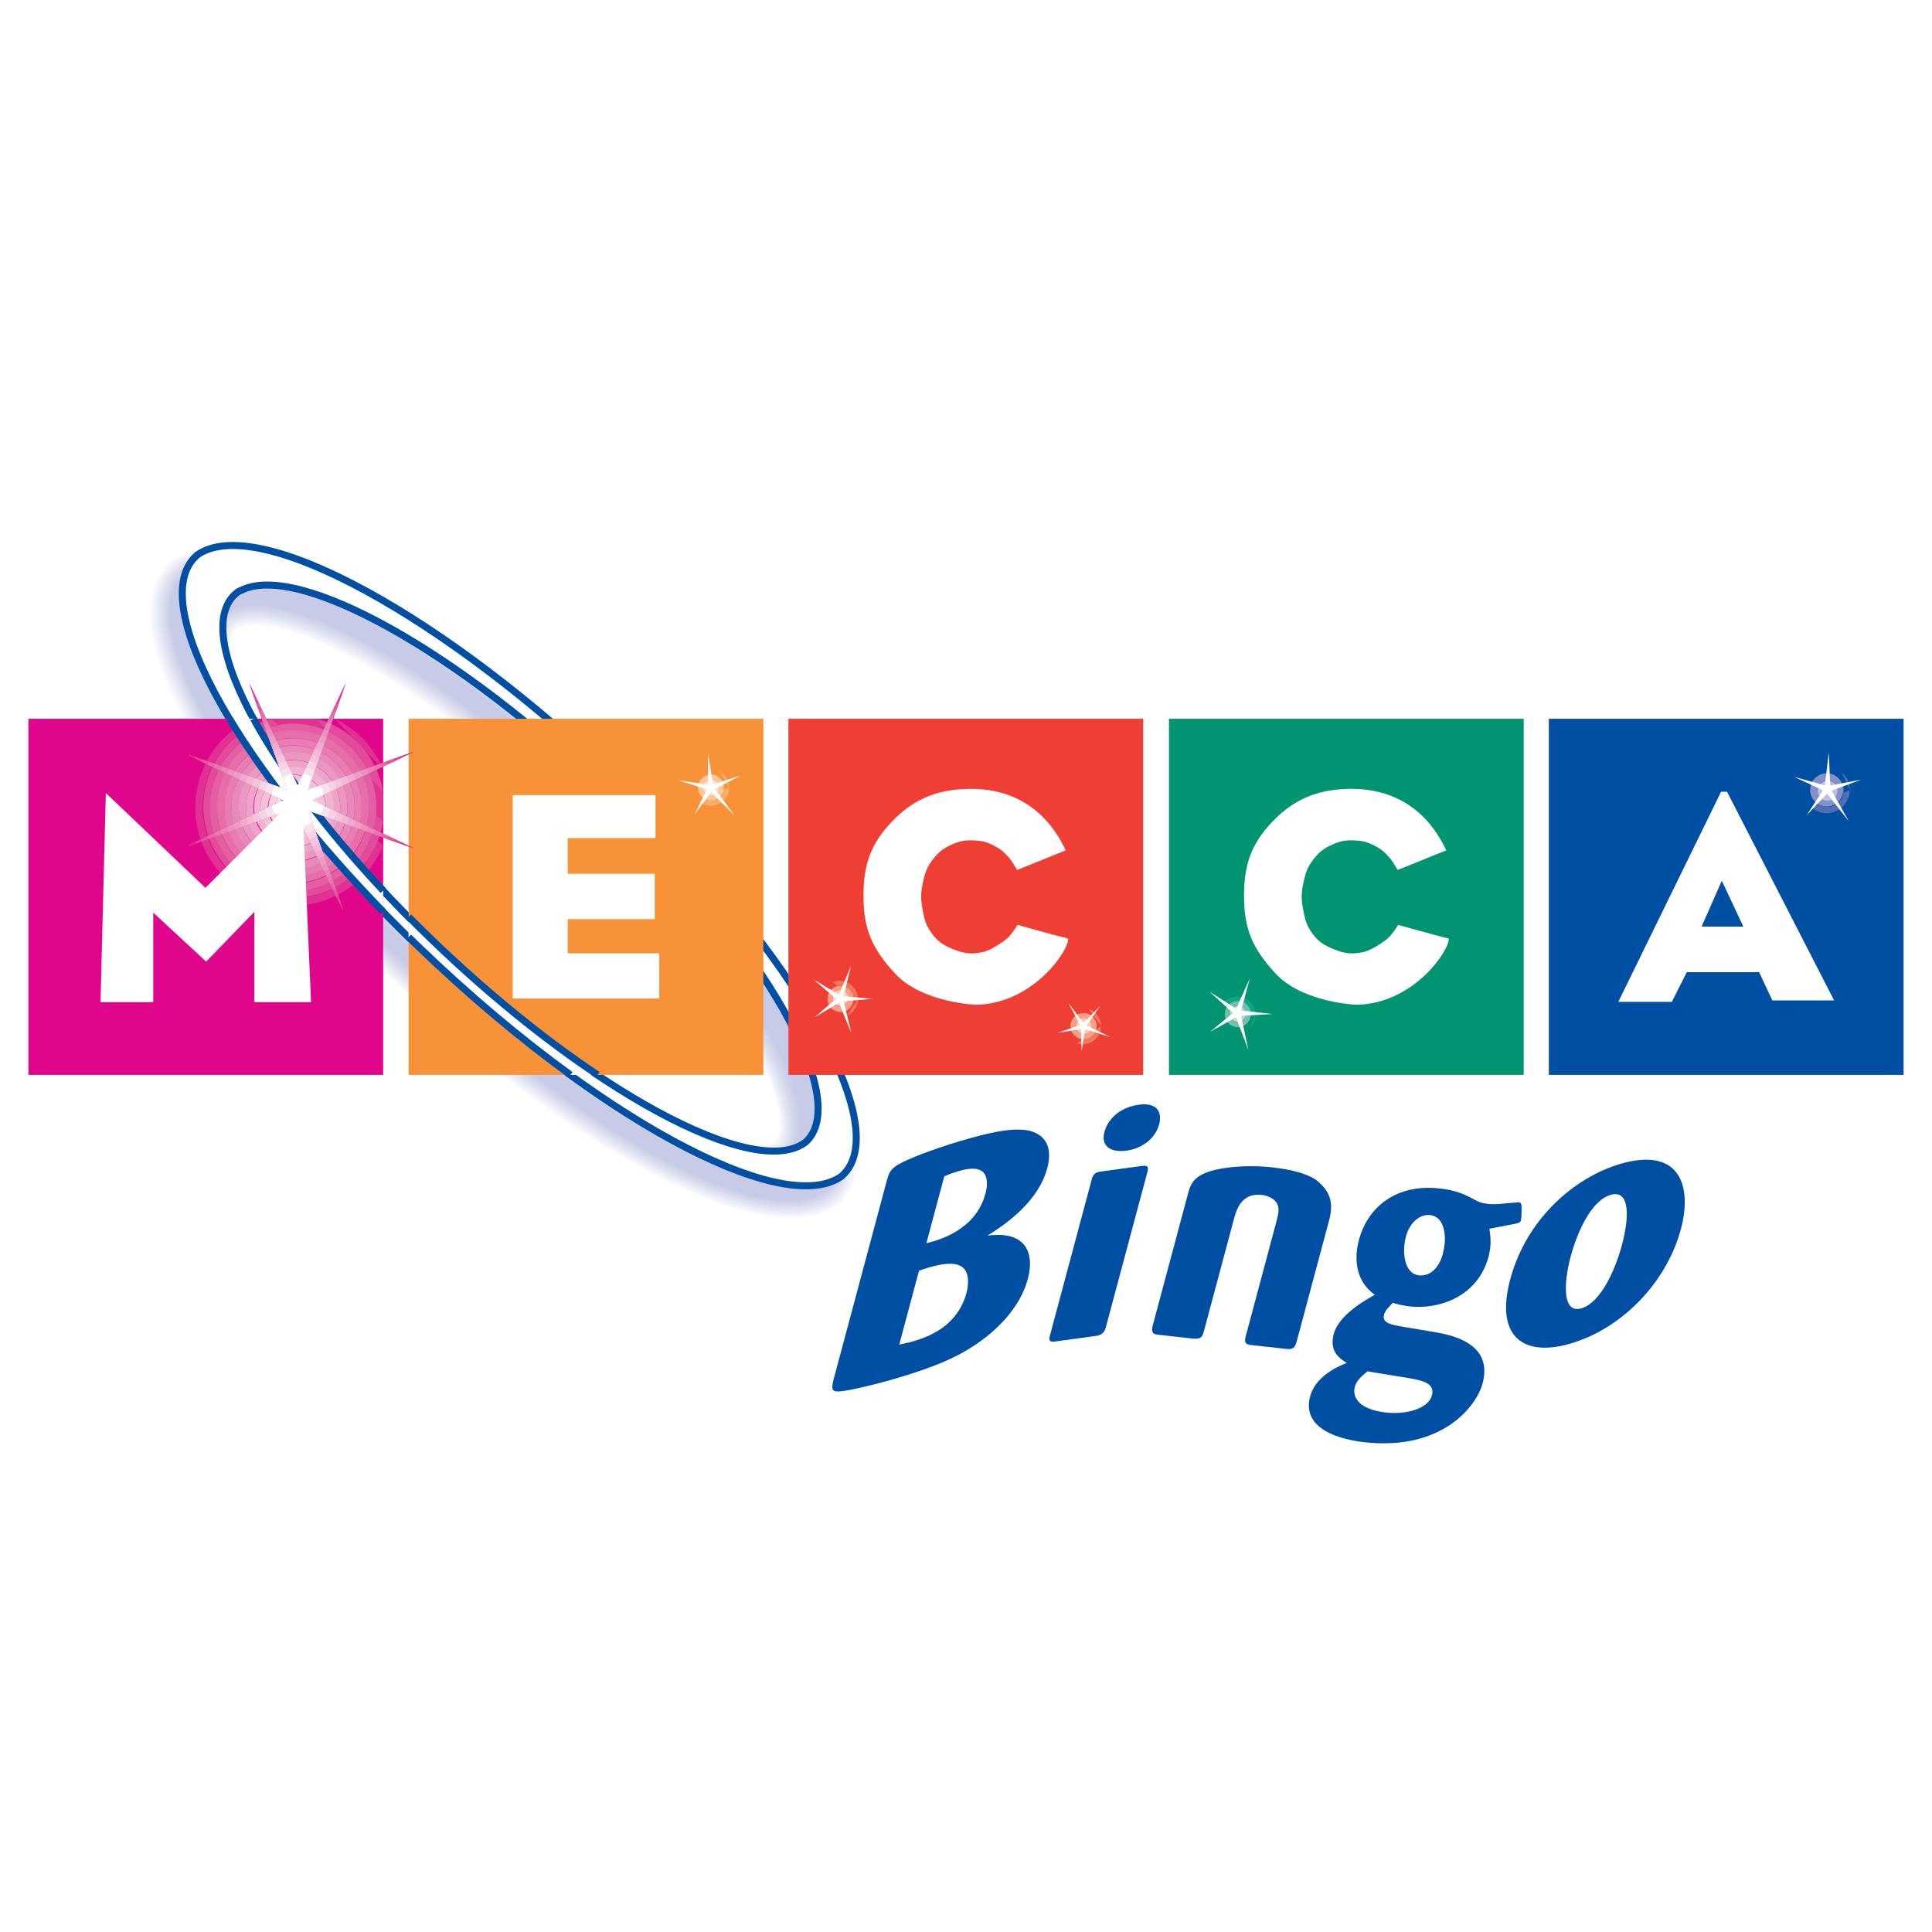 <?xml version="1.0" encoding="utf-8"?>
<!-- Generator: Adobe Illustrator 13.0.0, SVG Export Plug-In . SVG Version: 6.00 Build 14948)  -->
<!DOCTYPE svg PUBLIC "-//W3C//DTD SVG 1.0//EN" "http://www.w3.org/TR/2001/REC-SVG-20010904/DTD/svg10.dtd">
<svg version="1.0" id="Layer_1" xmlns="http://www.w3.org/2000/svg" xmlns:xlink="http://www.w3.org/1999/xlink" x="0px" y="0px"
	 width="192.756px" height="192.756px" viewBox="0 0 192.756 192.756" enable-background="new 0 0 192.756 192.756"
	 xml:space="preserve">
<g>
	<polygon fill-rule="evenodd" clip-rule="evenodd" fill="#FFFFFF" points="0,0 192.756,0 192.756,192.756 0,192.756 0,0 	"/>
	<path fill-rule="evenodd" clip-rule="evenodd" fill="#FFFFFF" d="M61.786,78.664c8.777,8.472,15.679,17.099,19.756,24.288
		c2.028,3.58,3.423,6.918,3.939,9.773c0.505,2.801,0.223,5.672-1.828,7.561c-7.606,5.254-28.013-6.521-44.814-22.738
		c-8.771-8.464-15.667-17.081-19.744-24.266c-2.032-3.578-3.426-6.914-3.947-9.769c-0.511-2.798-0.236-5.673,1.8-7.569
		C24.512,50.662,44.972,62.435,61.786,78.664L61.786,78.664z"/>
	<path fill-rule="evenodd" clip-rule="evenodd" fill="#C7CBE7" d="M59.306,81.304c-14.972-14.45-30.94-23.309-36.541-20.444
		c-0.162,0.042-0.28,0.121-0.391,0.209c-4.963,3.93,3.623,19.286,19.174,34.296c15.529,14.988,32.134,23.969,37.126,20.084
		C83.22,111.271,74.658,96.12,59.306,81.304L59.306,81.304z"/>
	<path fill-rule="evenodd" clip-rule="evenodd" fill="#F9F9FC" d="M38.894,97.49c-8.854-8.545-15.79-17.242-19.827-24.446
		c-1.992-3.541-3.352-6.834-3.849-9.647c-0.486-2.739-0.204-5.542,1.784-7.395l0.005-0.005c7.498-5.237,27.89,6.473,44.726,22.723
		c8.861,8.553,15.802,17.261,19.837,24.469c1.992,3.539,3.35,6.836,3.841,9.652c0.482,2.74,0.194,5.543-1.808,7.387l-0.004,0.002
		C76.052,125.439,55.717,113.729,38.894,97.49L38.894,97.49z"/>
	<path fill-rule="evenodd" clip-rule="evenodd" fill="#F7F8FC" d="M38.948,97.434c-8.938-8.625-15.913-17.405-19.911-24.625
		c-1.952-3.501-3.278-6.753-3.748-9.524c-0.464-2.683-0.174-5.415,1.764-7.222l0.012-0.013c7.435-5.19,27.753,6.456,44.613,22.728
		c8.945,8.635,15.925,17.422,19.921,24.649c1.953,3.504,3.276,6.758,3.741,9.529c0.459,2.684,0.164,5.414-1.788,7.215l-0.01,0.006
		C76.06,125.342,55.793,113.695,38.948,97.434L38.948,97.434z"/>
	<path fill-rule="evenodd" clip-rule="evenodd" fill="#F7F6FB" d="M39.001,97.377c-9.021-8.706-16.035-17.566-19.992-24.806
		c-1.915-3.464-3.205-6.675-3.649-9.404c-0.439-2.624-0.145-5.286,1.746-7.049l0.018-0.015c7.37-5.148,27.618,6.435,44.497,22.73
		c9.031,8.715,16.05,17.584,20.007,24.828c1.913,3.467,3.2,6.676,3.64,9.406c0.437,2.625,0.135,5.285-1.771,7.041l-0.015,0.016
		C76.067,125.242,55.869,113.658,39.001,97.377L39.001,97.377z"/>
	<path fill-rule="evenodd" clip-rule="evenodd" fill="#F3F5FB" d="M39.056,97.32C29.952,88.533,22.9,79.591,18.98,72.334
		c-1.876-3.427-3.131-6.593-3.551-9.28c-0.415-2.567-0.113-5.158,1.729-6.876l0.025-0.022c7.303-5.101,27.481,6.42,44.384,22.735
		c9.114,8.794,16.172,17.747,20.087,25.008c1.876,3.428,3.129,6.598,3.544,9.285c0.41,2.566,0.103,5.156-1.754,6.869l-0.019,0.018
		C76.072,125.146,55.948,113.623,39.056,97.32L39.056,97.32z"/>
	<path fill-rule="evenodd" clip-rule="evenodd" fill="#F1F1F9" d="M39.11,97.264c-9.188-8.869-16.278-17.89-20.159-25.168
		c-1.837-3.386-3.058-6.512-3.451-9.157c-0.393-2.508-0.085-5.03,1.709-6.702l0.032-0.026c7.24-5.057,27.345,6.4,44.271,22.737
		c9.2,8.876,16.295,17.91,20.171,25.189c1.836,3.389,3.055,6.516,3.443,9.16c0.388,2.51,0.076,5.029-1.734,6.697l-0.024,0.021
		C76.08,125.049,56.024,113.588,39.11,97.264L39.11,97.264z"/>
	<path fill-rule="evenodd" clip-rule="evenodd" fill="#EEEFF8" d="M39.164,97.207c-9.274-8.95-16.401-18.053-20.242-25.349
		c-1.797-3.348-2.981-6.43-3.35-9.033c-0.368-2.451-0.056-4.902,1.692-6.532l0.034-0.03c7.179-5.015,27.212,6.381,44.161,22.74
		c9.284,8.957,16.416,18.07,20.254,25.371c1.798,3.35,2.979,6.432,3.342,9.035c0.364,2.453,0.047,4.902-1.716,6.525l-0.029,0.025
		C76.087,124.949,56.1,113.555,39.164,97.207L39.164,97.207z"/>
	<path fill-rule="evenodd" clip-rule="evenodd" fill="#EEEFF8" d="M39.218,97.15c-9.357-9.032-16.524-18.216-20.323-25.528
		c-1.761-3.312-2.91-6.352-3.251-8.913c-0.347-2.392-0.027-4.771,1.672-6.356l0.042-0.037c7.115-4.968,27.078,6.364,44.048,22.745
		c9.367,9.039,16.539,18.232,20.337,25.551c1.759,3.311,2.906,6.354,3.242,8.916c0.341,2.393,0.018,4.77-1.697,6.348l-0.034,0.033
		C76.092,124.852,56.176,113.52,39.218,97.15L39.218,97.15z"/>
	<path fill-rule="evenodd" clip-rule="evenodd" fill="#ECECF6" d="M39.271,97.094c-9.44-9.113-16.646-18.375-20.407-25.708
		c-1.721-3.271-2.836-6.27-3.153-8.79c-0.322-2.335,0.005-4.646,1.658-6.184l0.046-0.042c7.048-4.924,26.94,6.344,43.935,22.747
		c9.451,9.12,16.662,18.396,20.419,25.73c1.722,3.273,2.832,6.273,3.144,8.793c0.319,2.334-0.013,4.643-1.678,6.178l-0.039,0.035
		C76.099,124.752,56.255,113.484,39.271,97.094L39.271,97.094z"/>
	<path fill-rule="evenodd" clip-rule="evenodd" fill="#E9EAF6" d="M39.326,97.037c-9.525-9.194-16.77-18.539-20.49-25.889
		c-1.683-3.234-2.761-6.19-3.053-8.666c-0.297-2.278,0.032-4.517,1.638-6.013l0.053-0.047c6.985-4.879,26.805,6.326,43.823,22.75
		c9.533,9.204,16.784,18.561,20.502,25.913c1.683,3.234,2.758,6.191,3.046,8.67c0.292,2.277-0.045,4.516-1.661,6.006l-0.044,0.039
		C76.106,124.656,56.331,113.447,39.326,97.037L39.326,97.037z"/>
	<path fill-rule="evenodd" clip-rule="evenodd" fill="#E6E8F5" d="M39.38,96.98c-9.608-9.273-16.89-18.701-20.574-26.071
		c-1.644-3.192-2.687-6.107-2.952-8.543c-0.275-2.219,0.061-4.385,1.619-5.838l0.059-0.052c6.923-4.835,26.669,6.307,43.711,22.752
		c9.618,9.286,16.907,18.721,20.586,26.096c1.643,3.195,2.685,6.109,2.945,8.545c0.271,2.219-0.074,4.387-1.643,5.83l-0.05,0.045
		C76.111,124.557,56.407,113.414,39.38,96.98L39.38,96.98z"/>
	<path fill-rule="evenodd" clip-rule="evenodd" fill="#E3E5F3" d="M39.437,96.923c-9.694-9.354-17.016-18.864-20.657-26.25
		c-1.606-3.156-2.616-6.026-2.856-8.42c-0.25-2.162,0.093-4.26,1.604-5.668l0.063-0.057c6.857-4.788,26.534,6.29,43.598,22.76
		c9.702,9.364,17.03,18.88,20.668,26.273c1.606,3.158,2.611,6.027,2.846,8.422c0.249,2.162-0.103,4.258-1.624,5.658l-0.054,0.049
		C76.119,124.459,56.483,113.379,39.437,96.923L39.437,96.923z"/>
	<path fill-rule="evenodd" clip-rule="evenodd" fill="#E3E5F3" d="M39.49,96.867c-9.777-9.436-17.137-19.025-20.741-26.431
		c-1.566-3.119-2.539-5.947-2.755-8.299c-0.229-2.103,0.123-4.13,1.584-5.493l0.071-0.062c6.793-4.746,26.399,6.27,43.486,22.76
		c9.787,9.448,17.152,19.047,20.75,26.456c1.567,3.119,2.537,5.949,2.746,8.299c0.224,2.105-0.13,4.131-1.604,5.488l-0.059,0.053
		C76.126,124.359,56.562,113.344,39.49,96.867L39.49,96.867z"/>
	<path fill-rule="evenodd" clip-rule="evenodd" fill="#E1E3F2" d="M39.544,96.811c-9.861-9.518-17.26-19.188-20.824-26.611
		c-1.53-3.08-2.466-5.865-2.655-8.176c-0.203-2.046,0.152-4.004,1.565-5.321l0.079-0.069c6.729-4.699,26.261,6.253,43.372,22.765
		c9.871,9.53,17.273,19.209,20.834,26.635c1.528,3.082,2.461,5.869,2.646,8.18c0.201,2.045-0.16,3.998-1.585,5.312l-0.066,0.057
		C76.134,124.262,56.638,113.309,39.544,96.811L39.544,96.811z"/>
	<path fill-rule="evenodd" clip-rule="evenodd" fill="#DEDFF1" d="M39.599,96.753c-9.944-9.599-17.383-19.35-20.908-26.791
		c-1.491-3.043-2.392-5.787-2.557-8.056c-0.179-1.987,0.182-3.873,1.55-5.148l0.083-0.071c6.666-4.655,26.127,6.233,43.257,22.768
		c9.957,9.607,17.398,19.371,20.92,26.816c1.488,3.043,2.387,5.789,2.547,8.055c0.174,1.986-0.192,3.873-1.569,5.139l-0.069,0.062
		C76.139,124.162,56.714,113.273,39.599,96.753L39.599,96.753z"/>
	<path fill-rule="evenodd" clip-rule="evenodd" fill="#DEDFF1" d="M39.652,96.696c-10.03-9.68-17.503-19.51-20.988-26.973
		c-1.455-3.002-2.318-5.702-2.458-7.929c-0.157-1.93,0.211-3.745,1.529-4.975l0.088-0.079c6.602-4.611,25.992,6.216,43.147,22.772
		c10.04,9.689,17.521,19.533,21.001,26.998c1.452,3.004,2.314,5.705,2.449,7.93c0.152,1.93-0.221,3.744-1.55,4.971l-0.074,0.064
		C76.146,124.064,56.79,113.238,39.652,96.696L39.652,96.696z"/>
	<path fill-rule="evenodd" clip-rule="evenodd" fill="#DBDDEF" d="M39.707,96.64C29.593,86.879,22.08,76.967,18.634,69.487
		c-1.415-2.964-2.245-5.624-2.358-7.809c-0.133-1.871,0.241-3.617,1.513-4.8l0.093-0.084c6.538-4.567,25.856,6.195,43.034,22.774
		c10.123,9.771,17.644,19.695,21.085,27.177c1.412,2.967,2.239,5.623,2.347,7.809c0.13,1.871-0.25,3.615-1.53,4.795l-0.078,0.07
		C76.153,123.969,56.869,113.203,39.707,96.64L39.707,96.64z"/>
	<path fill-rule="evenodd" clip-rule="evenodd" fill="#D9DCEF" d="M39.76,96.583c-10.197-9.84-17.749-19.835-21.156-27.333
		c-1.375-2.926-2.17-5.542-2.259-7.685c-0.109-1.814,0.272-3.489,1.495-4.63l0.101-0.089c6.474-4.52,25.721,6.179,42.92,22.779
		c10.208,9.853,17.767,19.857,21.168,27.357c1.373,2.93,2.167,5.545,2.248,7.686c0.105,1.814-0.28,3.486-1.513,4.623l-0.084,0.074
		C76.158,123.869,56.945,113.168,39.76,96.583L39.76,96.583z"/>
	<path fill-rule="evenodd" clip-rule="evenodd" fill="#D6D9EE" d="M39.814,96.527c-10.28-9.922-17.872-19.999-21.239-27.514
		c-1.336-2.889-2.095-5.463-2.159-7.564c-0.086-1.755,0.302-3.358,1.476-4.456L18,56.9c6.411-4.477,25.584,6.159,42.808,22.782
		c10.292,9.934,17.889,20.021,21.249,27.539c1.336,2.889,2.093,5.463,2.151,7.561c0.082,1.758-0.312,3.361-1.495,4.451l-0.088,0.078
		C76.166,123.771,57.021,113.135,39.814,96.527L39.814,96.527z"/>
	<path fill-rule="evenodd" clip-rule="evenodd" fill="#D4D6EC" d="M39.869,96.47c-10.364-10.003-17.995-20.159-21.32-27.693
		c-1.299-2.85-2.024-5.382-2.061-7.441c-0.061-1.699,0.33-3.232,1.459-4.283l0.11-0.101c6.346-4.431,25.451,6.142,42.697,22.787
		c10.376,10.015,18.009,20.182,21.333,27.717c1.297,2.854,2.019,5.385,2.051,7.441c0.057,1.697-0.341,3.23-1.476,4.279l-0.093,0.08
		C76.173,123.672,57.097,113.1,39.869,96.47L39.869,96.47z"/>
	<path fill-rule="evenodd" clip-rule="evenodd" fill="#D4D6EC" d="M39.922,96.413C29.475,86.329,21.807,76.092,18.519,68.54
		c-1.26-2.813-1.95-5.303-1.962-7.317c-0.037-1.643,0.361-3.104,1.442-4.113l0.118-0.104c6.282-4.386,25.316,6.123,42.584,22.789
		c10.46,10.097,18.132,20.344,21.417,27.9c1.257,2.811,1.942,5.301,1.95,7.316c0.035,1.639-0.369,3.102-1.459,4.104l-0.098,0.088
		C76.178,123.574,57.176,113.064,39.922,96.413L39.922,96.413z"/>
	<path fill-rule="evenodd" clip-rule="evenodd" fill="#D1D4EB" d="M39.977,96.356C29.445,86.191,21.739,75.873,18.489,68.301
		c-1.221-2.774-1.876-5.219-1.862-7.194c-0.015-1.583,0.391-2.976,1.422-3.938l0.125-0.108c6.219-4.344,25.179,6.102,42.472,22.791
		c10.543,10.178,18.255,20.506,21.497,28.08c1.221,2.773,1.872,5.221,1.852,7.193c0.013,1.582-0.397,2.973-1.439,3.932l-0.103,0.092
		C76.185,123.475,57.252,113.027,39.977,96.356L39.977,96.356z"/>
	<path fill-rule="evenodd" clip-rule="evenodd" fill="#CFD3EB" d="M40.033,96.3C29.416,86.053,21.67,75.655,18.46,68.064
		c-1.182-2.734-1.8-5.14-1.761-7.071c0.007-1.526,0.42-2.848,1.405-3.765l0.13-0.116c6.152-4.297,25.043,6.084,42.357,22.796
		c10.627,10.259,18.378,20.669,21.581,28.259c1.182,2.738,1.795,5.141,1.751,7.072c-0.012,1.523-0.427,2.846-1.419,3.76
		l-0.108,0.094C76.193,123.379,57.329,112.994,40.033,96.3L40.033,96.3z"/>
	<path fill-rule="evenodd" clip-rule="evenodd" fill="#CCD0E9" d="M40.087,96.243C29.384,85.915,21.601,75.436,18.433,67.828
		c-1.145-2.697-1.729-5.06-1.663-6.95c0.032-1.467,0.45-2.718,1.386-3.592l0.137-0.119c6.089-4.255,24.906,6.068,42.245,22.799
		c10.71,10.34,18.5,20.83,21.664,28.441c1.142,2.697,1.722,5.059,1.653,6.947c-0.037,1.467-0.459,2.717-1.402,3.588l-0.113,0.098
		C76.2,123.281,57.404,112.959,40.087,96.243L40.087,96.243z"/>
	<path fill-rule="evenodd" clip-rule="evenodd" fill="#CCCFE9" d="M40.141,96.186c-10.787-10.409-18.609-20.97-21.738-28.595
		c-1.105-2.661-1.655-4.978-1.564-6.828c0.057-1.41,0.479-2.591,1.371-3.419l0.14-0.126c6.027-4.208,24.773,6.051,42.132,22.805
		c10.796,10.419,18.626,20.991,21.75,28.62c1.103,2.66,1.646,4.979,1.552,6.826c-0.062,1.408-0.489,2.586-1.386,3.412l-0.117,0.104
		C76.205,123.182,57.483,112.926,40.141,96.186L40.141,96.186z"/>
	<path fill-rule="evenodd" clip-rule="evenodd" fill="#CACEE8" d="M40.195,96.129C29.325,85.641,21.466,75,18.374,67.354
		c-1.065-2.621-1.58-4.899-1.464-6.706c0.079-1.352,0.508-2.461,1.351-3.245l0.147-0.131c5.963-4.164,24.639,6.031,42.02,22.807
		c10.882,10.501,18.746,21.154,21.831,28.802c1.066,2.619,1.574,4.898,1.454,6.701c-0.083,1.35-0.519,2.459-1.366,3.24l-0.123,0.109
		C76.212,123.084,57.559,112.891,40.195,96.129L40.195,96.129z"/>
	<path fill-rule="evenodd" clip-rule="evenodd" fill="#C7CBE7" d="M18.312,57.459l0.155-0.135
		c5.897-4.118,24.501,6.013,41.906,22.811c17.366,16.761,27.055,33.9,21.922,38.63l-0.127,0.111
		c-5.949,4.107-24.532-6.023-41.918-22.804C22.903,79.332,13.216,62.211,18.312,57.459L18.312,57.459z"/>
	<path fill-rule="evenodd" clip-rule="evenodd" fill="#CACEE8" d="M59.251,81.36C44.263,66.893,28.34,58.093,22.802,60.929
		c-0.157,0.042-0.275,0.121-0.383,0.205c-0.452,0.36-0.793,0.829-1.004,1.418c-0.497,1.257-0.428,2.971,0.149,5.03
		c1.857,6.778,9.269,17.335,20.039,27.73c15.551,15.005,32.089,23.906,37.021,20.078c0.417-0.385,0.727-0.875,0.906-1.49
		c0.427-1.311,0.297-3.066-0.337-5.162C77.177,101.947,69.837,91.576,59.251,81.36L59.251,81.36z"/>
	<path fill-rule="evenodd" clip-rule="evenodd" fill="#CCCFE9" d="M59.197,81.417C44.191,66.933,28.315,58.194,22.837,61
		c-0.15,0.04-0.27,0.118-0.374,0.197c-0.447,0.36-0.788,0.841-0.982,1.479c-0.464,1.282-0.358,3.026,0.263,5.124
		c1.915,6.746,9.269,17.178,19.915,27.452C57.228,110.281,73.7,119.1,78.572,115.33c0.415-0.387,0.727-0.891,0.886-1.557
		c0.396-1.334,0.231-3.119-0.447-5.252C76.944,101.768,69.662,91.516,59.197,81.417L59.197,81.417z"/>
	<path fill-rule="evenodd" clip-rule="evenodd" fill="#CCD0E9" d="M59.143,81.475c-15.023-14.5-30.852-23.179-36.27-20.405
		c-0.145,0.037-0.265,0.116-0.364,0.195c-0.444,0.359-0.788,0.852-0.959,1.535c-0.433,1.31-0.293,3.085,0.373,5.22
		c1.975,6.714,9.267,17.021,19.79,27.177c15.59,15.047,31.997,23.785,36.81,20.072c0.411-0.385,0.723-0.904,0.862-1.619
		c0.366-1.359,0.165-3.176-0.553-5.342C76.708,101.586,69.488,91.458,59.143,81.475L59.143,81.475z"/>
	<path fill-rule="evenodd" clip-rule="evenodd" fill="#CFD3EB" d="M59.089,81.531c-15.04-14.518-30.82-23.134-36.181-20.391
		c-0.138,0.035-0.26,0.113-0.354,0.188c-0.44,0.36-0.783,0.866-0.938,1.596c-0.4,1.333-0.224,3.141,0.487,5.315
		c2.033,6.682,9.266,16.865,19.665,26.901c15.612,15.066,31.952,23.727,36.704,20.068c0.408-0.383,0.722-0.918,0.842-1.682
		c0.334-1.383,0.098-3.23-0.663-5.432C76.475,101.406,69.313,91.398,59.089,81.531L59.089,81.531z"/>
	<path fill-rule="evenodd" clip-rule="evenodd" fill="#D1D4EB" d="M59.035,81.588c-15.057-14.532-30.79-23.092-36.09-20.378
		c-0.133,0.034-0.255,0.113-0.347,0.183c-0.437,0.359-0.78,0.877-0.913,1.657c-0.371,1.358-0.157,3.197,0.597,5.41
		c2.093,6.649,9.264,16.707,19.54,26.625c15.633,15.088,31.906,23.664,36.599,20.064c0.408-0.383,0.722-0.932,0.821-1.746
		c0.304-1.406,0.034-3.285-0.769-5.521C76.24,101.227,69.139,91.339,59.035,81.588L59.035,81.588z"/>
	<path fill-rule="evenodd" clip-rule="evenodd" fill="#D4D6EC" d="M58.981,81.644C43.906,67.095,28.22,58.597,22.979,61.279
		c-0.125,0.032-0.251,0.111-0.334,0.18c-0.435,0.358-0.778,0.888-0.894,1.714c-0.336,1.383-0.088,3.257,0.71,5.506
		c2.154,6.617,9.262,16.552,19.415,26.349c15.654,15.109,31.862,23.605,36.496,20.062c0.403-0.383,0.719-0.947,0.798-1.812
		c0.273-1.43-0.032-3.338-0.879-5.611C76.006,101.043,68.964,91.28,58.981,81.644L58.981,81.644z"/>
	<path fill-rule="evenodd" clip-rule="evenodd" fill="#D4D6EC" d="M58.927,81.701c-15.092-14.566-30.731-23.003-35.913-20.35
		c-0.119,0.029-0.244,0.108-0.325,0.172c-0.429,0.36-0.776,0.902-0.869,1.775c-0.307,1.407-0.022,3.311,0.82,5.599
		c2.213,6.585,9.262,16.394,19.29,26.074c15.676,15.128,31.817,23.546,36.39,20.056c0.4-0.383,0.719-0.959,0.775-1.873
		c0.244-1.455-0.098-3.395-0.984-5.703C75.771,100.863,68.791,91.221,58.927,81.701L58.927,81.701z"/>
	<path fill-rule="evenodd" clip-rule="evenodd" fill="#D6D9EE" d="M58.874,81.758C43.764,67.176,28.171,58.799,23.05,61.419
		c-0.113,0.029-0.24,0.108-0.317,0.168c-0.427,0.36-0.771,0.915-0.847,1.834c-0.275,1.433,0.046,3.371,0.934,5.696
		c2.271,6.553,9.259,16.235,19.164,25.797c15.696,15.148,31.77,23.484,36.285,20.054c0.4-0.383,0.719-0.971,0.756-1.938
		c0.211-1.482-0.165-3.449-1.095-5.793C75.537,100.684,68.615,91.161,58.874,81.758L58.874,81.758z"/>
	<path fill-rule="evenodd" clip-rule="evenodd" fill="#D9DCEF" d="M58.819,81.815C43.692,67.216,28.146,58.899,23.084,61.489
		c-0.105,0.029-0.233,0.105-0.307,0.165c-0.422,0.357-0.768,0.925-0.823,1.891c-0.243,1.459,0.113,3.427,1.044,5.792
		c2.331,6.521,9.259,16.08,19.039,25.521c15.718,15.167,31.726,23.425,36.181,20.052c0.396-0.383,0.717-0.986,0.731-2.006
		c0.182-1.504-0.228-3.502-1.201-5.881C75.301,100.504,68.441,91.103,58.819,81.815L58.819,81.815z"/>
	<path fill-rule="evenodd" clip-rule="evenodd" fill="#DBDDEF" d="M58.763,81.872C43.621,67.255,28.125,58.999,23.122,61.56
		c-0.101,0.024-0.231,0.104-0.297,0.158c-0.42,0.357-0.767,0.939-0.804,1.952c-0.21,1.482,0.182,3.483,1.157,5.883
		c2.39,6.492,9.257,15.925,18.914,25.247c15.74,15.19,31.683,23.366,36.076,20.047c0.393-0.379,0.717-0.998,0.712-2.066
		c0.15-1.527-0.294-3.557-1.312-5.973C75.068,100.32,68.267,91.041,58.763,81.872L58.763,81.872z"/>
	<path fill-rule="evenodd" clip-rule="evenodd" fill="#DEDFF1" d="M58.708,81.928C43.55,67.297,28.1,59.099,23.156,61.629
		c-0.094,0.024-0.224,0.103-0.288,0.152c-0.417,0.36-0.764,0.952-0.781,2.012c-0.177,1.509,0.25,3.541,1.269,5.979
		c2.452,6.459,9.255,15.77,18.789,24.971c15.76,15.209,31.635,23.307,35.972,20.045c0.391-0.379,0.715-1.014,0.688-2.131
		c0.121-1.553-0.361-3.615-1.417-6.064C74.832,100.141,68.093,90.981,58.708,81.928L58.708,81.928z"/>
	<path fill-rule="evenodd" clip-rule="evenodd" fill="#DEDFF1" d="M58.654,81.985c-15.175-14.648-30.58-22.784-35.462-20.284
		c-0.088,0.022-0.221,0.102-0.28,0.148c-0.413,0.357-0.759,0.961-0.757,2.068c-0.146,1.534,0.317,3.6,1.378,6.076
		c2.513,6.428,9.257,15.612,18.666,24.695c15.782,15.229,31.591,23.245,35.867,20.04c0.388-0.377,0.715-1.025,0.668-2.191
		c0.089-1.578-0.427-3.672-1.525-6.156C74.599,99.961,67.918,90.922,58.654,81.985L58.654,81.985z"/>
	<path fill-rule="evenodd" clip-rule="evenodd" fill="#E1E3F2" d="M58.601,82.042c-15.193-14.663-30.55-22.74-35.374-20.272
		c-0.081,0.022-0.213,0.099-0.27,0.143c-0.407,0.358-0.756,0.975-0.734,2.13c-0.115,1.559,0.383,3.655,1.491,6.169
		c2.571,6.396,9.254,15.454,18.543,24.418c15.801,15.249,31.544,23.186,35.759,20.038c0.385-0.377,0.715-1.039,0.646-2.258
		c0.056-1.602-0.492-3.723-1.633-6.246C74.363,99.781,67.744,90.863,58.601,82.042L58.601,82.042z"/>
	<path fill-rule="evenodd" clip-rule="evenodd" fill="#E3E5F3" d="M58.546,82.098c-15.209-14.679-30.52-22.695-35.282-20.259
		c-0.076,0.02-0.211,0.099-0.26,0.138c-0.406,0.358-0.754,0.989-0.712,2.19c-0.083,1.583,0.45,3.713,1.602,6.265
		c2.63,6.364,9.254,15.299,18.417,24.143c15.821,15.272,31.498,23.127,35.657,20.036c0.38-0.381,0.712-1.055,0.624-2.322
		c0.024-1.629-0.558-3.781-1.742-6.338C74.129,99.598,67.567,90.804,58.546,82.098L58.546,82.098z"/>
	<path fill-rule="evenodd" clip-rule="evenodd" fill="#E3E5F3" d="M58.492,82.154C43.266,67.458,28.004,59.501,23.298,61.91
		c-0.069,0.018-0.204,0.096-0.25,0.133c-0.403,0.355-0.752,0.999-0.69,2.246c-0.052,1.61,0.518,3.77,1.714,6.361
		c2.689,6.332,9.251,15.141,18.292,23.867c15.844,15.292,31.454,23.065,35.551,20.03c0.38-0.377,0.712-1.064,0.602-2.383
		c-0.005-1.652-0.624-3.836-1.85-6.43C73.894,99.418,67.395,90.745,58.492,82.154L58.492,82.154z"/>
	<path fill-rule="evenodd" clip-rule="evenodd" fill="#E6E8F5" d="M58.438,82.212C43.197,67.5,27.979,59.603,23.335,61.979
		c-0.064,0.017-0.202,0.093-0.243,0.128c-0.398,0.357-0.747,1.01-0.666,2.308c-0.022,1.632,0.584,3.827,1.825,6.455
		c2.75,6.299,9.249,14.983,18.167,23.591c15.865,15.311,31.409,23.006,35.444,20.027c0.379-0.377,0.712-1.08,0.583-2.451
		c-0.037-1.674-0.69-3.889-1.958-6.516C73.66,99.238,67.221,90.686,58.438,82.212L58.438,82.212z"/>
	<path fill-rule="evenodd" clip-rule="evenodd" fill="#E9EAF6" d="M58.384,82.269C43.125,67.539,27.955,59.703,23.37,62.051
		c-0.055,0.015-0.195,0.091-0.233,0.121c-0.393,0.357-0.745,1.023-0.644,2.367c0.012,1.66,0.653,3.886,1.938,6.551
		c2.81,6.267,9.25,14.828,18.042,23.314c15.886,15.331,31.363,22.946,35.342,20.026c0.373-0.379,0.709-1.096,0.56-2.516
		c-0.069-1.699-0.756-3.941-2.067-6.607C73.425,99.059,67.044,90.626,58.384,82.269L58.384,82.269z"/>
	<path fill-rule="evenodd" clip-rule="evenodd" fill="#ECECF6" d="M58.33,82.325C43.054,67.581,27.93,59.804,23.406,62.12
		c-0.05,0.012-0.189,0.091-0.224,0.118c-0.393,0.355-0.741,1.036-0.622,2.426c0.042,1.685,0.72,3.941,2.049,6.646
		c2.869,6.235,9.247,14.67,17.917,23.038c15.907,15.353,31.318,22.886,35.236,20.021c0.373-0.375,0.709-1.107,0.537-2.576
		c-0.098-1.725-0.82-4-2.173-6.699C73.192,98.877,66.87,90.567,58.33,82.325L58.33,82.325z"/>
	<path fill-rule="evenodd" clip-rule="evenodd" fill="#EEEFF8" d="M58.276,82.381C42.983,67.62,27.906,59.903,23.44,62.188
		c-0.042,0.012-0.184,0.088-0.214,0.114c-0.388,0.355-0.739,1.048-0.599,2.485c0.074,1.709,0.788,3.999,2.161,6.741
		c2.928,6.204,9.247,14.515,17.792,22.762c15.927,15.374,31.274,22.825,35.13,20.019c0.371-0.375,0.709-1.123,0.518-2.645
		c-0.13-1.744-0.889-4.051-2.284-6.787C72.956,98.695,66.696,90.508,58.276,82.381L58.276,82.381z"/>
	<path fill-rule="evenodd" clip-rule="evenodd" fill="#EEEFF8" d="M58.222,82.436C42.912,67.66,27.883,60.004,23.477,62.26
		c-0.037,0.01-0.179,0.086-0.206,0.105c-0.383,0.358-0.734,1.06-0.575,2.545c0.105,1.736,0.855,4.056,2.272,6.837
		c2.986,6.171,9.244,14.356,17.666,22.485C58.583,109.627,73.862,117,77.661,114.246c0.366-0.371,0.707-1.135,0.494-2.705
		c-0.16-1.77-0.953-4.107-2.39-6.877C72.722,98.516,66.521,90.449,58.222,82.436L58.222,82.436z"/>
	<path fill-rule="evenodd" clip-rule="evenodd" fill="#F1F1F9" d="M58.166,82.495C42.84,67.702,27.859,60.106,23.512,62.33
		c-0.03,0.01-0.175,0.086-0.197,0.104c-0.38,0.354-0.731,1.07-0.552,2.603c0.137,1.758,0.923,4.112,2.385,6.931
		c3.048,6.139,9.242,14.199,17.541,22.21c15.971,15.413,31.183,22.708,34.921,20.01c0.366-0.373,0.708-1.148,0.475-2.77
		c-0.192-1.797-1.02-4.16-2.5-6.969C72.486,98.336,66.347,90.39,58.166,82.495L58.166,82.495z"/>
	<path fill-rule="evenodd" clip-rule="evenodd" fill="#F3F5FB" d="M58.112,82.549C42.769,67.741,27.834,60.207,23.549,62.401
		c-0.025,0.005-0.17,0.083-0.187,0.096c-0.379,0.355-0.732,1.085-0.53,2.663c0.169,1.786,0.989,4.17,2.495,7.027
		c3.106,6.107,9.242,14.044,17.415,21.934c15.991,15.435,31.14,22.646,34.816,20.009c0.364-0.375,0.708-1.162,0.452-2.834
		c-0.221-1.822-1.083-4.219-2.605-7.061C72.253,98.154,66.172,90.331,58.112,82.549L58.112,82.549z"/>
	<path fill-rule="evenodd" clip-rule="evenodd" fill="#F7F6FB" d="M58.057,82.606C42.698,67.783,27.81,60.308,23.583,62.47
		c-0.018,0.005-0.164,0.081-0.177,0.091c-0.373,0.355-0.727,1.097-0.508,2.724c0.201,1.808,1.058,4.226,2.608,7.121
		c3.167,6.075,9.24,13.886,17.292,21.657c16.011,15.454,31.09,22.587,34.71,20.003c0.358-0.371,0.705-1.174,0.43-2.896
		c-0.253-1.844-1.152-4.271-2.716-7.15C72.017,97.975,65.998,90.271,58.057,82.606L58.057,82.606z"/>
	<path fill-rule="evenodd" clip-rule="evenodd" fill="#F7F8FC" d="M58.004,82.663C42.626,67.822,27.785,60.406,23.62,62.541
		c-0.013,0.002-0.16,0.079-0.169,0.086c-0.371,0.355-0.725,1.107-0.487,2.782c0.233,1.834,1.127,4.283,2.722,7.214
		c3.225,6.045,9.239,13.733,17.167,21.383c16.032,15.474,31.046,22.529,34.604,20.001c0.356-0.373,0.705-1.189,0.408-2.961
		c-0.283-1.869-1.216-4.328-2.822-7.242C71.784,97.793,65.823,90.212,58.004,82.663L58.004,82.663z"/>
	<path fill-rule="evenodd" clip-rule="evenodd" fill="#F9F9FC" d="M57.949,82.719C42.556,67.862,27.763,60.507,23.654,62.61
		c-0.005,0.002-0.155,0.079-0.16,0.081c-0.366,0.355-0.72,1.122-0.461,2.84c0.265,1.859,1.193,4.342,2.831,7.311
		c3.284,6.014,9.237,13.576,17.042,21.107c16.052,15.494,31.002,22.466,34.499,19.998c0.356-0.371,0.705-1.201,0.388-3.023
		c-0.314-1.895-1.282-4.383-2.933-7.334C71.549,97.613,65.649,90.153,57.949,82.719L57.949,82.719z"/>
	<path fill-rule="evenodd" clip-rule="evenodd" fill="#FFFFFF" d="M23.541,62.756c-0.363,0.355-0.72,1.134-0.442,2.902
		c0.297,1.884,1.262,4.396,2.945,7.404c3.345,5.981,9.234,13.418,16.917,20.832c16.074,15.515,30.955,22.408,34.396,19.994
		c0.351-0.369,0.703-1.215,0.363-3.088c-0.344-1.918-1.346-4.438-3.038-7.424c-3.368-5.943-9.208-13.281-16.787-20.599
		C42.484,67.904,27.738,60.608,23.691,62.68L23.541,62.756L23.541,62.756z"/>
	<path fill-rule="evenodd" clip-rule="evenodd" fill="#FFFFFF" d="M19.555,55.484l0.155-0.135
		c5.946-4.151,24.697,6.058,42.24,22.992c17.503,16.894,27.271,34.167,22.096,38.937l-0.13,0.113
		c-5.995,4.139-24.727-6.07-42.25-22.984C24.183,77.529,14.417,60.275,19.555,55.484L19.555,55.484z M60.875,79.519
		C45.783,64.953,29.687,56.023,24.042,58.912c-0.162,0.042-0.283,0.121-0.393,0.21c-5.003,3.962,3.65,19.44,19.326,34.572
		c15.652,15.105,32.39,24.154,37.422,20.24C84.978,109.723,76.348,94.453,60.875,79.519L60.875,79.519z"/>
	<path fill="none" stroke="#004FA3" stroke-width="0.699" stroke-miterlimit="2.613" d="M19.555,55.484l0.155-0.135
		c5.946-4.151,24.697,6.058,42.24,22.992c17.503,16.894,27.271,34.167,22.096,38.937l-0.13,0.113
		c-5.995,4.139-24.727-6.07-42.25-22.984C24.183,77.529,14.417,60.275,19.555,55.484 M60.875,79.519
		C45.783,64.953,29.687,56.023,24.042,58.912c-0.162,0.042-0.283,0.121-0.393,0.21c-5.003,3.962,3.65,19.44,19.326,34.572
		c15.652,15.105,32.39,24.154,37.422,20.24C84.978,109.723,76.348,94.453,60.875,79.519L60.875,79.519z"/>
	<polygon fill-rule="evenodd" clip-rule="evenodd" fill="#004FA3" points="154.529,71.711 189.921,71.711 189.921,107.242 
		154.529,107.242 154.529,71.711 	"/>
	<polygon fill-rule="evenodd" clip-rule="evenodd" fill="#009470" points="116.63,71.711 152.023,71.711 152.023,107.242 
		116.63,107.242 116.63,71.711 	"/>
	<polygon fill-rule="evenodd" clip-rule="evenodd" fill="#EF3E33" points="78.663,71.711 114.057,71.711 114.057,107.242 
		78.663,107.242 78.663,71.711 	"/>
	<polygon fill-rule="evenodd" clip-rule="evenodd" fill="#F79239" points="40.768,71.711 76.161,71.711 76.161,107.242 
		40.768,107.242 40.768,71.711 	"/>
	<path fill-rule="evenodd" clip-rule="evenodd" fill="#FFFFFF" d="M59.622,107.242c-5.292-3.537-11.032-8.168-16.631-13.573
		c-0.758-0.732-1.498-1.463-2.223-2.195v2.02c0.301,0.296,0.605,0.592,0.912,0.888c5.092,4.915,10.287,9.265,15.239,12.86H59.622
		L59.622,107.242z"/>
	<path fill="none" stroke="#004FA3" stroke-width="0.699" stroke-miterlimit="2.613" d="M59.622,107.242
		c-5.292-3.537-11.032-8.168-16.631-13.573c-0.758-0.732-1.498-1.463-2.223-2.195 M40.768,93.494
		c0.301,0.296,0.605,0.592,0.912,0.888c5.092,4.915,10.287,9.265,15.239,12.86"/>
	<polygon fill-rule="evenodd" clip-rule="evenodd" fill="#DF068C" points="2.834,71.711 38.228,71.711 38.228,107.242 
		2.834,107.242 2.834,71.711 	"/>
	<path fill-rule="evenodd" clip-rule="evenodd" fill="#DF068C" d="M38.228,84.443c-1.506,3.479-4.961,5.912-8.979,5.912
		c-5.401,0-9.783-4.399-9.783-9.82c0-3.875,2.239-7.226,5.487-8.824h8.596c2.084,1.025,3.752,2.773,4.679,4.917V84.443
		L38.228,84.443z"/>
	<path fill-rule="evenodd" clip-rule="evenodd" fill="#DF068C" d="M38.228,74.956c-0.8-1.295-1.872-2.404-3.136-3.245L38.228,74.956
		L38.228,74.956z M23.545,71.711c-2.833,1.883-4.703,5.109-4.703,8.772c0,5.807,4.691,10.518,10.475,10.518
		c3.762,0,7.063-1.992,8.911-4.984L23.545,71.711L23.545,71.711z M38.228,84.361c-1.485,3.505-4.948,5.964-8.979,5.964
		c-5.384,0-9.753-4.385-9.753-9.79c0-3.885,2.259-7.243,5.528-8.824h8.451c2.127,1.029,3.826,2.81,4.752,4.999V84.361L38.228,84.361
		z"/>
	<path fill-rule="evenodd" clip-rule="evenodd" fill="#E13293" d="M38.228,76.766c-0.934-2.222-2.66-4.027-4.825-5.055
		L38.228,76.766L38.228,76.766z M25.077,71.711c-3.303,1.569-5.59,4.944-5.59,8.854c0,5.405,4.369,9.791,9.752,9.791
		c4.042,0,7.511-2.472,8.989-5.991L25.077,71.711L25.077,71.711z M38.228,81.513c-0.485,4.544-4.322,8.087-8.979,8.087
		c-4.983,0-9.031-4.062-9.031-9.065c0-4.291,2.977-7.886,6.966-8.824h4.134c3.683,0.867,6.498,3.996,6.91,7.848V81.513
		L38.228,81.513z"/>
	<path fill-rule="evenodd" clip-rule="evenodd" fill="#E24A9A" d="M38.228,79c-0.583-3.546-3.22-6.399-6.641-7.289L38.228,79
		L38.228,79z M27.05,71.711c-3.888,1.011-6.763,4.556-6.763,8.772c0,5.005,4.045,9.065,9.03,9.065c4.479,0,8.203-3.279,8.911-7.578
		L27.05,71.711L27.05,71.711z M37.558,80.535L37.558,80.535c0,4.603-3.721,8.338-8.308,8.338c-4.586,0-8.307-3.735-8.307-8.338
		c0-4.606,3.721-8.341,8.307-8.341C33.836,72.194,37.558,75.929,37.558,80.535L37.558,80.535z"/>
	<path fill-rule="evenodd" clip-rule="evenodd" fill="#E35EA3" d="M37.545,80.564c0-4.603-3.721-8.341-8.306-8.341
		c-4.587,0-8.308,3.738-8.308,8.341s3.721,8.341,8.308,8.341C33.824,88.905,37.545,85.167,37.545,80.564L37.545,80.564
		L37.545,80.564z M36.836,80.535L36.836,80.535c0,4.204-3.4,7.613-7.586,7.613c-4.188,0-7.584-3.409-7.584-7.613
		s3.396-7.617,7.584-7.617C33.436,72.918,36.836,76.331,36.836,80.535L36.836,80.535z"/>
	<path fill-rule="evenodd" clip-rule="evenodd" fill="#E66FAA" d="M36.823,80.483c0-4.202-3.398-7.614-7.584-7.614
		c-4.187,0-7.586,3.412-7.586,7.614c0,4.203,3.4,7.616,7.586,7.616C33.424,88.099,36.823,84.687,36.823,80.483L36.823,80.483
		L36.823,80.483z M36.114,80.535L36.114,80.535c0,3.802-3.075,6.888-6.864,6.888c-3.788,0-6.863-3.086-6.863-6.888
		c0-3.805,3.075-6.891,6.863-6.891C33.039,73.644,36.114,76.73,36.114,80.535L36.114,80.535z"/>
	<path fill-rule="evenodd" clip-rule="evenodd" fill="#E77DB2" d="M36.101,80.564c0-3.804-3.075-6.891-6.862-6.891
		c-3.789,0-6.864,3.087-6.864,6.891c0,3.802,3.075,6.889,6.864,6.889C33.026,87.454,36.101,84.367,36.101,80.564L36.101,80.564
		L36.101,80.564z M35.392,80.535L35.392,80.535c0,3.402-2.753,6.164-6.142,6.164c-3.39,0-6.141-2.761-6.141-6.164
		c0-3.403,2.751-6.167,6.141-6.167C32.638,74.369,35.392,77.132,35.392,80.535L35.392,80.535z"/>
	<path fill-rule="evenodd" clip-rule="evenodd" fill="#E88AB9" d="M35.379,80.564c0-3.402-2.751-6.164-6.141-6.164
		c-3.391,0-6.142,2.762-6.142,6.164c0,3.402,2.75,6.164,6.142,6.164C32.628,86.728,35.379,83.967,35.379,80.564L35.379,80.564
		L35.379,80.564z M34.667,80.535L34.667,80.535c0,3.003-2.427,5.439-5.417,5.439c-2.99,0-5.418-2.436-5.418-5.439
		s2.429-5.439,5.418-5.439C32.24,75.096,34.667,77.532,34.667,80.535L34.667,80.535z"/>
	<path fill-rule="evenodd" clip-rule="evenodd" fill="#EB97C1" d="M34.657,80.483c0-3.001-2.429-5.439-5.418-5.439
		c-2.991,0-5.42,2.438-5.42,5.439c0,3.002,2.429,5.441,5.42,5.441C32.229,85.924,34.657,83.486,34.657,80.483L34.657,80.483
		L34.657,80.483z M33.945,80.535L33.945,80.535c0,2.601-2.103,4.714-4.695,4.714c-2.591,0-4.697-2.114-4.697-4.714
		c0-2.604,2.105-4.714,4.697-4.714C31.842,75.821,33.945,77.931,33.945,80.535L33.945,80.535z"/>
	<path fill-rule="evenodd" clip-rule="evenodd" fill="#ECA5C9" d="M33.933,80.564c0-2.603-2.103-4.714-4.694-4.714
		c-2.593,0-4.696,2.111-4.696,4.714c0,2.602,2.103,4.714,4.696,4.714C31.83,85.278,33.933,83.166,33.933,80.564L33.933,80.564
		L33.933,80.564z M33.223,80.535L33.223,80.535c0,2.202-1.781,3.989-3.974,3.989c-2.194,0-3.974-1.788-3.974-3.989
		c0-2.203,1.78-3.989,3.974-3.989C31.442,76.546,33.223,78.333,33.223,80.535L33.223,80.535z"/>
	<path fill-rule="evenodd" clip-rule="evenodd" fill="#F0B3D1" d="M33.292,80.483c0-2.202-1.78-3.987-3.974-3.987
		c-2.193,0-3.974,1.785-3.974,3.987c0,2.204,1.781,3.989,3.974,3.989C31.511,84.473,33.292,82.687,33.292,80.483L33.292,80.483
		L33.292,80.483z M32.5,80.535L32.5,80.535c0,1.799-1.457,3.262-3.251,3.262c-1.793,0-3.25-1.462-3.25-3.262
		c0-1.802,1.457-3.265,3.25-3.265C31.044,77.271,32.5,78.733,32.5,80.535L32.5,80.535z"/>
	<path fill-rule="evenodd" clip-rule="evenodd" fill="#F2C1DA" d="M32.488,80.564c0-1.802-1.456-3.265-3.25-3.265
		c-1.795,0-3.251,1.462-3.251,3.265c0,1.8,1.457,3.262,3.251,3.262C31.032,83.826,32.488,82.364,32.488,80.564L32.488,80.564
		L32.488,80.564z M31.778,80.535L31.778,80.535c0,1.4-1.132,2.537-2.529,2.537c-1.396,0-2.527-1.137-2.527-2.537
		c0-1.403,1.132-2.54,2.527-2.54C30.646,77.996,31.778,79.132,31.778,80.535L31.778,80.535z"/>
	<path fill-rule="evenodd" clip-rule="evenodd" fill="#F5D0E3" d="M31.845,80.483c0-1.4-1.132-2.537-2.527-2.537
		c-1.397,0-2.529,1.137-2.529,2.537c0,1.403,1.132,2.539,2.529,2.539C30.712,83.022,31.845,81.886,31.845,80.483L31.845,80.483
		L31.845,80.483z M31.057,80.535L31.057,80.535c0,1.001-0.811,1.812-1.807,1.812c-0.998,0-1.806-0.812-1.806-1.812
		c0-1.001,0.808-1.815,1.806-1.815C30.246,78.72,31.057,79.534,31.057,80.535L31.057,80.535z"/>
	<path fill-rule="evenodd" clip-rule="evenodd" fill="#F7DFEC" d="M31.044,80.564c0-1.001-0.811-1.814-1.805-1.814
		c-0.997,0-1.807,0.813-1.807,1.814s0.81,1.812,1.807,1.812C30.233,82.376,31.044,81.565,31.044,80.564L31.044,80.564L31.044,80.564
		z M30.332,80.535L30.332,80.535c0,0.599-0.484,1.087-1.083,1.087c-0.598,0-1.083-0.488-1.083-1.087c0-0.602,0.486-1.09,1.083-1.09
		C29.848,79.445,30.332,79.934,30.332,80.535L30.332,80.535z"/>
	<path fill-rule="evenodd" clip-rule="evenodd" fill="#FDEFF5" d="M30.322,80.483c0-0.6-0.486-1.087-1.083-1.087
		c-0.599,0-1.085,0.488-1.085,1.087c0,0.601,0.487,1.09,1.085,1.09C29.836,81.573,30.322,81.084,30.322,80.483L30.322,80.483
		L30.322,80.483z M29.61,80.535L29.61,80.535c0,0.199-0.162,0.362-0.36,0.362c-0.199,0-0.362-0.163-0.362-0.362
		c0-0.2,0.163-0.363,0.362-0.363C29.448,80.172,29.61,80.335,29.61,80.535L29.61,80.535z"/>
	<path fill-rule="evenodd" clip-rule="evenodd" fill="#FFFFFF" d="M29.6,80.564c0-0.2-0.162-0.363-0.361-0.363
		c-0.201,0-0.363,0.163-0.363,0.363s0.162,0.363,0.363,0.363C29.438,80.927,29.6,80.764,29.6,80.564L29.6,80.564z"/>
	<path fill-rule="evenodd" clip-rule="evenodd" fill="#FFFFFF" d="M38.228,88.849C32.49,82.72,28.029,76.741,25.293,71.711h-2.39
		c3.477,5.781,8.74,12.473,15.325,19.242V88.849L38.228,88.849z"/>
	<path fill="none" stroke="#004FA3" stroke-width="0.699" stroke-miterlimit="2.613" d="M38.228,88.849
		C32.49,82.72,28.029,76.741,25.293,71.711 M22.903,71.711c3.477,5.781,8.74,12.473,15.325,19.242"/>
	<path fill-rule="evenodd" clip-rule="evenodd" fill="#F79239" d="M72.762,78.584L72.762,78.584c0,0.659-0.348,1.238-0.87,1.557
		c-0.011,0.007-0.023,0.015-0.036,0.021c-0.001,0-0.001,0-0.001,0c-0.013,0.007-0.026,0.014-0.038,0.021c-0.001,0-0.001,0-0.001,0
		c-0.013,0.007-0.025,0.015-0.038,0.021c0,0,0,0-0.001,0c-0.012,0.006-0.025,0.013-0.038,0.02c0,0,0,0-0.001,0
		c-0.013,0.006-0.026,0.013-0.038,0.019c-0.001,0-0.001-0.001-0.001,0c-0.014,0.005-0.026,0.011-0.04,0.017c0,0,0-0.001-0.001,0
		c-0.013,0.006-0.025,0.012-0.038,0.018c0,0,0-0.001-0.001,0c-0.013,0.005-0.026,0.011-0.04,0.016c-0.001,0-0.001-0.001-0.001,0
		c-0.013,0.005-0.027,0.01-0.041,0.015c0,0,0-0.001-0.001,0c-0.014,0.004-0.027,0.009-0.041,0.013c0,0,0-0.001-0.001,0
		c-0.014,0.004-0.026,0.01-0.041,0.013h0c-0.014,0.004-0.029,0.008-0.043,0.012h0c-0.015,0.003-0.028,0.007-0.043,0.01h0
		c-0.015,0.003-0.029,0.005-0.044,0.008h0c-0.015,0.003-0.029,0.006-0.043,0.009h0c-0.015,0.002-0.03,0.005-0.044,0.007h-0.001
		c-0.015,0.002-0.029,0.004-0.044,0.007c-0.015,0.002-0.031,0.002-0.046,0.004s-0.031,0.004-0.046,0.005
		c-0.015,0.001-0.031,0.001-0.046,0.002c-0.016,0.001-0.03,0.002-0.046,0.002c-0.016,0.001-0.033,0-0.048,0s-0.03,0.001-0.046,0
		c-0.015,0-0.031,0-0.046-0.002c-0.015,0-0.031-0.001-0.046-0.002c-0.015-0.001-0.031-0.003-0.046-0.005s-0.03-0.002-0.044-0.004
		c-0.015-0.002-0.031-0.004-0.046-0.007c-0.016-0.002-0.03-0.005-0.044-0.007c-0.015-0.003-0.032-0.006-0.046-0.009
		c-0.015-0.003-0.029-0.005-0.043-0.008s-0.029-0.007-0.043-0.01c-0.015-0.004-0.028-0.008-0.043-0.012
		c-0.015-0.004-0.03-0.009-0.043-0.013c-0.014-0.004-0.028-0.008-0.042-0.013c-0.014-0.005-0.028-0.01-0.042-0.015
		c-0.014-0.005-0.027-0.011-0.041-0.016c-0.014-0.006-0.028-0.012-0.042-0.018s-0.026-0.011-0.04-0.017
		c-0.013-0.006-0.026-0.013-0.04-0.019s-0.025-0.013-0.038-0.02c-0.014-0.007-0.027-0.014-0.04-0.021
		c-0.012-0.007-0.025-0.013-0.038-0.021c-0.012-0.007-0.026-0.014-0.038-0.021c-0.013-0.008-0.024-0.016-0.037-0.023
		c-0.012-0.007-0.025-0.017-0.037-0.025c-0.012-0.008-0.023-0.016-0.035-0.024c-0.012-0.008-0.023-0.017-0.035-0.026
		c-0.012-0.008-0.022-0.018-0.034-0.027h0c-0.011-0.009-0.023-0.019-0.034-0.028c0,0,0,0,0,0c-0.011-0.009-0.022-0.018-0.032-0.027
		c0,0,0,0-0.001,0c-0.011-0.009-0.022-0.02-0.032-0.03c0,0,0,0-0.001,0c-0.011-0.01-0.02-0.02-0.031-0.03c0,0,0,0,0,0
		c-0.01-0.01-0.021-0.022-0.031-0.032h-0.001c-0.01-0.01-0.019-0.02-0.028-0.03c0,0,0,0,0,0c-0.309-0.327-0.501-0.769-0.501-1.257
		l0,0c0-0.345,0.098-0.667,0.264-0.942c0.007-0.011,0.015-0.022,0.021-0.034c0-0.001,0.001-0.001,0.002-0.002
		c0.008-0.011,0.013-0.024,0.021-0.035c0-0.001,0.002-0.001,0.002-0.002c0.008-0.011,0.015-0.021,0.024-0.033
		c0,0,0.002-0.001,0.002-0.002c0.008-0.012,0.015-0.023,0.023-0.034c0-0.001,0.001-0.001,0.002-0.002
		c0.008-0.011,0.017-0.021,0.025-0.031c0,0,0.001-0.001,0.002-0.002c0.008-0.011,0.015-0.022,0.024-0.033
		c0-0.001,0.001-0.001,0.002-0.002c0.008-0.011,0.018-0.021,0.027-0.031c0.001,0,0.001-0.001,0.001-0.002
		c0.009-0.01,0.018-0.021,0.027-0.031c0-0.001,0.001-0.001,0.001-0.002c0.332-0.365,0.809-0.594,1.339-0.594
		C71.951,76.768,72.762,77.581,72.762,78.584L72.762,78.584z"/>
	<path fill-rule="evenodd" clip-rule="evenodd" fill="#FAAC69" d="M72.75,78.575c0-0.658-0.347-1.233-0.869-1.552l0,0
		c-0.009-0.005-0.016-0.009-0.024-0.014c-0.004-0.003-0.009-0.005-0.014-0.007c-0.008-0.005-0.017-0.011-0.025-0.015L72.75,78.575
		L72.75,78.575z M69.735,79.931c0.007,0.006,0.014,0.014,0.021,0.02c0.004,0.003,0.008,0.006,0.012,0.01
		c0.007,0.005,0.014,0.012,0.021,0.017c0.004,0.004,0.007,0.006,0.012,0.01c0.008,0.006,0.016,0.012,0.023,0.019
		c0.004,0.003,0.008,0.006,0.012,0.009c0.008,0.006,0.014,0.011,0.021,0.017c0.302,0.226,0.675,0.359,1.082,0.359
		c0.999,0,1.81-0.814,1.81-1.817L69.735,79.931L69.735,79.931z M72.244,78.584L72.244,78.584c0,0.718-0.58,1.299-1.292,1.299
		c-0.714,0-1.294-0.582-1.294-1.299c0-0.717,0.58-1.299,1.294-1.299C71.664,77.286,72.244,77.867,72.244,78.584L72.244,78.584z"/>
	<path fill-rule="evenodd" clip-rule="evenodd" fill="#FDC694" d="M72.231,78.575c0-0.717-0.579-1.299-1.292-1.299
		c-0.715,0-1.295,0.583-1.295,1.299c0,0.715,0.58,1.297,1.295,1.297C71.652,79.872,72.231,79.29,72.231,78.575L72.231,78.575
		L72.231,78.575z M71.728,78.584L71.728,78.584c0,0.429-0.349,0.779-0.776,0.779c-0.429,0-0.776-0.35-0.776-0.779
		c0-0.431,0.347-0.779,0.776-0.779C71.379,77.805,71.728,78.153,71.728,78.584L71.728,78.584z"/>
	<path fill-rule="evenodd" clip-rule="evenodd" fill="#FEE0C4" d="M71.715,78.575c0-0.431-0.349-0.779-0.776-0.779
		c-0.43,0-0.776,0.348-0.776,0.779c0,0.429,0.346,0.779,0.776,0.779C71.366,79.354,71.715,79.004,71.715,78.575L71.715,78.575
		L71.715,78.575z M71.209,78.584L71.209,78.584c0,0.143-0.115,0.259-0.258,0.259c-0.145,0-0.26-0.116-0.26-0.259
		c0-0.143,0.116-0.258,0.26-0.258C71.094,78.326,71.209,78.442,71.209,78.584L71.209,78.584z"/>
	<path fill-rule="evenodd" clip-rule="evenodd" fill="#FFFFFF" d="M71.197,78.575c0-0.143-0.116-0.262-0.258-0.262
		c-0.143,0-0.26,0.119-0.26,0.262c0,0.144,0.118,0.259,0.26,0.259C71.082,78.834,71.197,78.718,71.197,78.575L71.197,78.575z"/>
	<polygon fill-rule="evenodd" clip-rule="evenodd" fill="#FFFFFF" points="73.272,81.351 70.951,79.031 69.291,81.267 
		70.526,78.772 67.705,77.845 70.642,78.289 70.644,75.187 71.141,78.249 73.948,77.354 71.332,78.708 73.272,81.351 	"/>
	<path fill-rule="evenodd" clip-rule="evenodd" fill="#EF3E33" d="M85.65,99.643L85.65,99.643c0,0.344-0.093,0.668-0.257,0.941
		c0,0.002-0.001,0.002-0.002,0.004c-0.007,0.01-0.014,0.021-0.021,0.033c0,0.002-0.001,0.002-0.002,0.004
		c-0.007,0.01-0.016,0.021-0.023,0.031c-0.001,0.002-0.001,0.004-0.002,0.004c-0.008,0.012-0.015,0.023-0.022,0.033
		c-0.001,0-0.001,0.002-0.002,0.002c-0.008,0.012-0.015,0.023-0.023,0.033c-0.001,0.002-0.001,0.002-0.002,0.004
		c-0.007,0.01-0.016,0.021-0.024,0.031c0,0.002-0.001,0.002-0.002,0.004c-0.008,0.01-0.017,0.02-0.026,0.029
		c0,0.002-0.001,0.002-0.002,0.004c-0.008,0.01-0.016,0.02-0.025,0.031c0,0-0.001,0.002-0.001,0.002
		c-0.01,0.01-0.019,0.02-0.028,0.029c0,0.002-0.001,0.002-0.002,0.004c-0.009,0.01-0.019,0.02-0.028,0.027
		c-0.001,0.002-0.001,0.002-0.002,0.004c-0.009,0.01-0.02,0.018-0.029,0.027c0,0,0,0.002-0.002,0.002
		c-0.01,0.01-0.018,0.02-0.028,0.029c0,0,0,0.002-0.002,0.002c-0.01,0.01-0.02,0.02-0.029,0.027c0,0.002,0,0.002-0.002,0.004
		c-0.01,0.008-0.021,0.018-0.031,0.025c-0.319,0.275-0.739,0.441-1.188,0.441c-0.844,0-1.552-0.578-1.753-1.361
		c-0.004-0.014-0.008-0.027-0.011-0.041v-0.002c-0.003-0.016-0.007-0.029-0.01-0.043v-0.002c-0.003-0.014-0.004-0.027-0.007-0.041
		c0-0.002,0.001-0.004,0-0.004c-0.002-0.014-0.005-0.029-0.007-0.043v-0.002c-0.002-0.014-0.004-0.027-0.006-0.043
		c0,0,0.001-0.002,0-0.002c-0.002-0.016-0.004-0.029-0.006-0.043c0-0.002,0-0.002,0-0.004c-0.001-0.014-0.002-0.027-0.003-0.043
		v-0.002c-0.001-0.016-0.003-0.029-0.003-0.043c0-0.002,0-0.004,0-0.004c0-0.014-0.001-0.029-0.002-0.043c0-0.002,0-0.002,0-0.004
		c0-0.014-0.001-0.029-0.001-0.045v-0.002c0-0.016,0-0.029,0.001-0.043c0-0.002,0-0.002,0-0.004c0-0.014,0.001-0.029,0.002-0.043
		c0,0,0-0.002,0-0.004c0-0.014,0.002-0.027,0.003-0.043v-0.002c0.001-0.016,0.001-0.029,0.003-0.043c0-0.002,0-0.002,0-0.004
		c0.001-0.014,0.004-0.027,0.006-0.041c0,0,0-0.002,0-0.004c0.002-0.014,0.004-0.029,0.006-0.043c0,0,0-0.002,0-0.002
		c0.002-0.014,0.005-0.027,0.007-0.041c0-0.002,0-0.002,0-0.004c0.003-0.014,0.004-0.029,0.007-0.043v-0.002
		c0.003-0.016,0.007-0.027,0.01-0.041v-0.002c0.003-0.016,0.007-0.029,0.011-0.043c0.2-0.783,0.907-1.367,1.753-1.367
		C84.84,97.822,85.65,98.639,85.65,99.643L85.65,99.643z"/>
	<path fill-rule="evenodd" clip-rule="evenodd" fill="#F3755B" d="M85.591,99.666c0-1.004-0.811-1.818-1.81-1.818
		c-0.248,0-0.484,0.051-0.699,0.143c-0.001,0-0.004,0-0.005,0.002c-0.007,0.002-0.013,0.008-0.021,0.01L85.591,99.666L85.591,99.666
		z M84.48,101.344c0.653-0.275,1.111-0.922,1.111-1.678L84.48,101.344L84.48,101.344z M85.133,99.643L85.133,99.643
		c0,0.715-0.58,1.297-1.292,1.297c-0.715,0-1.294-0.582-1.294-1.297c0-0.717,0.579-1.299,1.294-1.299
		C84.553,98.344,85.133,98.926,85.133,99.643L85.133,99.643z"/>
	<path fill-rule="evenodd" clip-rule="evenodd" fill="#F8A085" d="M85.154,99.666c0-0.719-0.58-1.301-1.294-1.301
		c-0.712,0-1.292,0.582-1.292,1.301c0,0.717,0.58,1.299,1.292,1.299C84.575,100.965,85.154,100.383,85.154,99.666L85.154,99.666
		L85.154,99.666z M84.617,99.643L84.617,99.643c0,0.43-0.349,0.779-0.776,0.779c-0.429,0-0.776-0.35-0.776-0.779
		s0.347-0.779,0.776-0.779C84.268,98.863,84.617,99.213,84.617,99.643L84.617,99.643z"/>
	<path fill-rule="evenodd" clip-rule="evenodd" fill="#FCCCBB" d="M84.636,99.586c0-0.432-0.346-0.779-0.776-0.779
		c-0.427,0-0.776,0.348-0.776,0.779c0,0.43,0.349,0.779,0.776,0.779C84.29,100.365,84.636,100.016,84.636,99.586L84.636,99.586
		L84.636,99.586z M84.098,99.643L84.098,99.643c0,0.145-0.115,0.26-0.258,0.26c-0.143,0-0.26-0.115-0.26-0.26
		c0-0.143,0.118-0.262,0.26-0.262C83.983,99.381,84.098,99.5,84.098,99.643L84.098,99.643z"/>
	<path fill-rule="evenodd" clip-rule="evenodd" fill="#FFFFFF" d="M84.04,99.666c0-0.145-0.116-0.26-0.258-0.26
		c-0.142,0-0.257,0.115-0.257,0.26c0,0.143,0.116,0.258,0.257,0.258C83.924,99.924,84.04,99.809,84.04,99.666L84.04,99.666z"/>
	<polygon fill-rule="evenodd" clip-rule="evenodd" fill="#FFFFFF" points="84.946,103.08 83.698,100.051 81.304,101.475 
		83.406,99.648 81.156,97.707 83.698,99.242 84.894,96.381 84.172,99.398 87.107,99.65 84.172,99.896 84.946,103.08 	"/>
	<path fill-rule="evenodd" clip-rule="evenodd" fill="#EF3E33" d="M109.891,102.383L109.891,102.383c0,0.016,0.001,0.031,0,0.047
		c0,0.016,0,0.031-0.002,0.047c0,0.016-0.001,0.031-0.002,0.047c-0.001,0.014-0.003,0.029-0.005,0.045
		c-0.001,0.016-0.002,0.031-0.004,0.047s-0.005,0.029-0.007,0.045l0,0c-0.002,0.014-0.004,0.029-0.007,0.045l0,0
		c-0.003,0.016-0.007,0.029-0.01,0.043v0.002c-0.003,0.014-0.005,0.029-0.008,0.043v0.002c-0.004,0.014-0.007,0.027-0.011,0.043l0,0
		c-0.004,0.014-0.008,0.029-0.012,0.043v0.002c-0.004,0.014-0.009,0.027-0.014,0.041c0,0,0.001,0,0,0.002
		c-0.23,0.736-0.918,1.273-1.731,1.273c-0.656,0-1.229-0.35-1.547-0.873c-0.007-0.012-0.015-0.023-0.021-0.037l0,0
		c-0.007-0.014-0.015-0.025-0.022-0.039l0,0c-0.007-0.014-0.013-0.025-0.02-0.037c0-0.002,0-0.002,0-0.002
		c-0.006-0.012-0.014-0.025-0.02-0.039l0,0c-0.007-0.014-0.013-0.025-0.019-0.039c0,0,0,0,0-0.002
		c-0.006-0.014-0.014-0.025-0.02-0.039c0-0.002,0.001-0.002,0-0.002c-0.005-0.014-0.01-0.025-0.015-0.039l0,0
		c-0.005-0.014-0.012-0.027-0.017-0.041c0,0,0.001,0,0-0.002c-0.005-0.014-0.011-0.027-0.015-0.041c0,0,0.001,0,0,0
		c-0.005-0.014-0.01-0.027-0.015-0.041c0-0.002,0.001-0.002,0-0.002c-0.004-0.014-0.008-0.027-0.012-0.041v-0.002
		c-0.004-0.014-0.008-0.029-0.012-0.043l0,0c-0.004-0.016-0.007-0.029-0.011-0.043v-0.002c-0.003-0.014-0.007-0.029-0.01-0.043
		v-0.002c-0.003-0.014-0.005-0.027-0.008-0.043l0,0c-0.002-0.016-0.004-0.031-0.007-0.045l0,0c-0.002-0.016-0.005-0.029-0.007-0.045
		s-0.005-0.031-0.006-0.047c-0.002-0.016-0.002-0.031-0.004-0.045c-0.001-0.016-0.002-0.031-0.003-0.047
		c-0.002-0.016-0.002-0.031-0.002-0.047c-0.001-0.016-0.002-0.031-0.002-0.047s0.001-0.031,0.002-0.047c0-0.016,0-0.031,0.002-0.047
		c0-0.014,0.003-0.029,0.003-0.045c0.002-0.016,0.002-0.031,0.004-0.047c0.001-0.016,0.005-0.029,0.006-0.045
		c0.002-0.016,0.005-0.031,0.007-0.045c0.002-0.016,0.005-0.029,0.007-0.045c0.003-0.014,0.005-0.031,0.008-0.047
		c0.003-0.014,0.007-0.027,0.01-0.041c0.004-0.016,0.007-0.029,0.011-0.045c0.004-0.014,0.008-0.027,0.012-0.043
		c0.004-0.014,0.008-0.029,0.012-0.043c0.005-0.014,0.01-0.029,0.015-0.043s0.01-0.027,0.015-0.043
		c0.005-0.014,0.012-0.027,0.017-0.041s0.01-0.027,0.015-0.041c0.006-0.014,0.014-0.027,0.02-0.041
		c0.006-0.012,0.012-0.025,0.019-0.039c0.006-0.014,0.013-0.025,0.02-0.039c0.008-0.012,0.013-0.025,0.02-0.039
		c0.008-0.014,0.015-0.025,0.022-0.037c0.007-0.014,0.015-0.027,0.021-0.039c0.008-0.014,0.017-0.025,0.023-0.037
		c0.008-0.012,0.016-0.025,0.023-0.037c0.009-0.012,0.018-0.023,0.025-0.035c0.009-0.012,0.017-0.023,0.025-0.035
		s0.019-0.023,0.027-0.033c0,0,0,0,0-0.002c0.331-0.422,0.842-0.697,1.422-0.697c0.438,0,0.842,0.158,1.154,0.416
		c0.011,0.01,0.021,0.02,0.032,0.027c0.001,0.002,0.001,0.004,0.002,0.004c0.01,0.008,0.021,0.016,0.031,0.025
		c0,0,0,0.002,0.001,0.002c0.011,0.01,0.021,0.02,0.03,0.029c0,0,0,0,0.001,0c0.01,0.01,0.019,0.02,0.028,0.027
		c0.001,0.002,0.001,0.002,0.002,0.002c0.01,0.01,0.021,0.021,0.029,0.031c0.001,0,0.001,0,0.002,0.002
		c0.01,0.01,0.019,0.02,0.028,0.029c0.001,0,0.001,0,0.002,0.002c0.009,0.01,0.019,0.021,0.027,0.031
		c0.001,0.002,0.001,0.002,0.001,0.002c0.01,0.01,0.018,0.02,0.026,0.031c0.001,0,0.001,0,0.001,0.002
		c0.01,0.01,0.019,0.023,0.026,0.033c0,0.002,0.002,0,0.002,0.002c0.054,0.066,0.103,0.141,0.146,0.217h0.001
		c0.007,0.012,0.013,0.023,0.02,0.037h0.001c0.007,0.012,0.014,0.027,0.02,0.039h0.001c0.008,0.014,0.013,0.025,0.019,0.039h0.001
		c0.007,0.014,0.013,0.027,0.019,0.039l0,0c0.007,0.014,0.011,0.027,0.017,0.041h0.001c0.005,0.014,0.011,0.029,0.017,0.041l0,0
		c0.006,0.014,0.01,0.027,0.016,0.041h0.001c0.005,0.016,0.009,0.029,0.014,0.043h0.001c0.005,0.014,0.009,0.029,0.013,0.043
		c0.005,0.014,0.01,0.029,0.014,0.043s0.008,0.029,0.012,0.043c0.004,0.016,0.007,0.029,0.011,0.045
		c0.003,0.014,0.005,0.027,0.008,0.041c0.003,0.016,0.007,0.033,0.01,0.047c0.003,0.016,0.005,0.029,0.007,0.045
		c0.002,0.014,0.005,0.029,0.007,0.045s0.003,0.031,0.004,0.045c0.002,0.016,0.004,0.031,0.005,0.047
		c0.002,0.016,0.002,0.031,0.002,0.045c0.001,0.016,0.002,0.031,0.002,0.047C109.892,102.35,109.891,102.365,109.891,102.383
		L109.891,102.383z"/>
	<path fill-rule="evenodd" clip-rule="evenodd" fill="#F3755B" d="M109.852,102.369c0-0.807-0.525-1.492-1.253-1.727
		L109.852,102.369L109.852,102.369z M107.457,104.094c0.002,0,0.004,0.002,0.006,0.002s0.004,0.002,0.006,0.002
		c0.181,0.061,0.372,0.092,0.573,0.092c0.999,0,1.81-0.814,1.81-1.82L107.457,104.094L107.457,104.094z M109.373,102.383
		L109.373,102.383c0,0.715-0.58,1.297-1.294,1.297c-0.713,0-1.293-0.582-1.293-1.297c0-0.719,0.58-1.301,1.293-1.301
		C108.793,101.082,109.373,101.664,109.373,102.383L109.373,102.383z"/>
	<path fill-rule="evenodd" clip-rule="evenodd" fill="#F8A085" d="M109.415,102.369c0-0.715-0.58-1.297-1.295-1.297
		s-1.294,0.582-1.294,1.297c0,0.719,0.579,1.301,1.294,1.301S109.415,103.088,109.415,102.369L109.415,102.369L109.415,102.369z
		 M108.854,102.383L108.854,102.383c0,0.428-0.347,0.779-0.775,0.779c-0.428,0-0.776-0.352-0.776-0.779
		c0-0.432,0.349-0.779,0.776-0.779C108.508,101.604,108.854,101.951,108.854,102.383L108.854,102.383z"/>
	<path fill-rule="evenodd" clip-rule="evenodd" fill="#FCCCBB" d="M108.896,102.369c0-0.428-0.347-0.775-0.776-0.775
		c-0.427,0-0.775,0.348-0.775,0.775c0,0.432,0.349,0.779,0.775,0.779C108.55,103.148,108.896,102.801,108.896,102.369
		L108.896,102.369L108.896,102.369z M108.339,102.383L108.339,102.383c0,0.143-0.115,0.258-0.26,0.258
		c-0.144,0-0.259-0.115-0.259-0.258c0-0.146,0.115-0.262,0.259-0.262C108.224,102.121,108.339,102.236,108.339,102.383
		L108.339,102.383z"/>
	<path fill-rule="evenodd" clip-rule="evenodd" fill="#FFFFFF" d="M108.3,102.369c0-0.143-0.116-0.258-0.258-0.258
		c-0.143,0-0.261,0.115-0.261,0.258c0,0.146,0.118,0.262,0.261,0.262C108.184,102.631,108.3,102.516,108.3,102.369L108.3,102.369z"
		/>
	<polygon fill-rule="evenodd" clip-rule="evenodd" fill="#FFFFFF" points="110.785,103.469 108.258,102.686 107.916,104.898 
		107.857,102.66 105.497,103.059 107.757,102.271 106.591,100.062 108.098,102.057 109.761,100.367 108.407,102.314 
		110.785,103.469 	"/>
	<path fill-rule="evenodd" clip-rule="evenodd" fill="#009470" d="M125.29,101.201L125.29,101.201c0,1.004-0.811,1.816-1.811,1.816
		c-0.529,0-1.006-0.227-1.338-0.59c-0.001-0.002-0.002-0.002-0.002-0.004c-0.009-0.01-0.018-0.02-0.026-0.029
		c0,0-0.001-0.002-0.002-0.002c-0.009-0.01-0.019-0.021-0.026-0.031c-0.001,0-0.002-0.002-0.002-0.004
		c-0.009-0.01-0.017-0.02-0.024-0.029c-0.001-0.002-0.002-0.002-0.003-0.004c-0.008-0.01-0.017-0.021-0.024-0.031
		c-0.001-0.002-0.002-0.002-0.002-0.004c-0.008-0.01-0.016-0.021-0.023-0.031c-0.001-0.002-0.001-0.002-0.002-0.004
		c-0.008-0.012-0.016-0.021-0.023-0.033c-0.001,0-0.002-0.002-0.003-0.002c-0.007-0.012-0.013-0.023-0.021-0.033
		c-0.001-0.002-0.001-0.002-0.002-0.004c-0.007-0.01-0.015-0.023-0.021-0.033c-0.001-0.002-0.002-0.002-0.002-0.004
		c-0.007-0.012-0.014-0.023-0.02-0.035c-0.001,0-0.002-0.002-0.002-0.002c-0.007-0.012-0.015-0.025-0.021-0.037
		c-0.001,0-0.002-0.002-0.002-0.002c-0.007-0.012-0.011-0.023-0.018-0.035c-0.001-0.002-0.002-0.002-0.002-0.004
		c-0.007-0.012-0.013-0.025-0.019-0.037c0,0-0.001-0.002-0.002-0.002c-0.006-0.014-0.011-0.025-0.017-0.037
		c-0.104-0.23-0.161-0.486-0.161-0.75l0,0c0-0.58,0.273-1.096,0.694-1.43h0.001c0.011-0.008,0.021-0.018,0.033-0.025
		c0.012-0.01,0.023-0.018,0.035-0.025c0.013-0.01,0.023-0.018,0.035-0.027c0.012-0.008,0.026-0.014,0.037-0.021
		c0.014-0.008,0.024-0.018,0.037-0.025c0.012-0.006,0.025-0.014,0.038-0.021c0.013-0.006,0.024-0.016,0.037-0.021
		c0.013-0.008,0.026-0.014,0.04-0.02c0.013-0.008,0.025-0.014,0.038-0.021c0.014-0.006,0.026-0.012,0.04-0.018
		c0.013-0.006,0.025-0.014,0.04-0.02c0.013-0.006,0.028-0.01,0.041-0.016c0.014-0.006,0.027-0.01,0.041-0.016
		c0.015-0.004,0.029-0.01,0.043-0.014c0.014-0.006,0.027-0.012,0.042-0.016c0.014-0.004,0.029-0.008,0.043-0.012
		c0.015-0.004,0.028-0.008,0.043-0.012s0.029-0.008,0.044-0.01c0.015-0.004,0.027-0.008,0.042-0.012s0.032-0.004,0.046-0.006
		c0.015-0.004,0.029-0.006,0.044-0.008c0.015-0.004,0.031-0.006,0.046-0.008s0.03-0.004,0.045-0.006s0.03-0.002,0.046-0.004
		c0.016,0,0.031-0.002,0.046-0.002c0.016-0.002,0.031-0.002,0.046-0.004c0.015,0,0.03,0,0.046,0s0.033,0,0.048,0
		c0.016,0.002,0.031,0.002,0.046,0.004c0.016,0,0.031,0.002,0.046,0.002c0.016,0.002,0.031,0.004,0.047,0.004
		c0.015,0.002,0.031,0.006,0.046,0.006c0.015,0.002,0.029,0.004,0.044,0.008h0.001c0.015,0.002,0.03,0.006,0.044,0.008h0.001
		c0.015,0.002,0.029,0.004,0.043,0.006h0.001c0.015,0.004,0.03,0.008,0.044,0.012h0.001c0.015,0.002,0.028,0.006,0.043,0.01h0.001
		c0.014,0.004,0.029,0.008,0.043,0.012h0.001c0.014,0.004,0.026,0.008,0.041,0.012c0.001,0,0.001,0,0.001,0
		c0.014,0.004,0.027,0.01,0.041,0.016c0.001,0,0.001-0.002,0.002,0c0.013,0.004,0.027,0.01,0.04,0.014c0.001,0,0.001,0,0.001,0
		c0.014,0.006,0.027,0.01,0.041,0.016c0,0,0,0,0.001,0c0.014,0.006,0.025,0.01,0.038,0.016c0.001,0,0.001,0,0.002,0
		c0.013,0.006,0.027,0.014,0.04,0.02c0,0,0-0.002,0.001,0c0.013,0.006,0.025,0.012,0.038,0.018c0.001,0,0.001,0,0.001,0
		c0.013,0.008,0.026,0.016,0.039,0.021c0,0,0,0,0.001,0c0.013,0.006,0.024,0.014,0.037,0.02h0.002
		c0.012,0.006,0.025,0.016,0.037,0.021c0.001,0,0.001,0,0.001,0c0.013,0.008,0.024,0.016,0.036,0.021
		C124.941,99.967,125.29,100.543,125.29,101.201L125.29,101.201z"/>
	<path fill-rule="evenodd" clip-rule="evenodd" fill="#0EA68B" d="M125.231,101.258c0-1.004-0.811-1.82-1.811-1.82
		c-0.462,0-0.883,0.176-1.202,0.463L125.231,101.258L125.231,101.258z M124.657,102.588c0.354-0.33,0.574-0.805,0.574-1.33
		L124.657,102.588L124.657,102.588z M124.771,101.201L124.771,101.201c0,0.715-0.58,1.297-1.292,1.297
		c-0.714,0-1.294-0.582-1.294-1.297c0-0.717,0.58-1.299,1.294-1.299C124.191,99.902,124.771,100.484,124.771,101.201
		L124.771,101.201z"/>
	<path fill-rule="evenodd" clip-rule="evenodd" fill="#75BEAB" d="M124.794,101.176c0-0.715-0.58-1.295-1.294-1.295
		c-0.712,0-1.292,0.58-1.292,1.295c0,0.719,0.58,1.301,1.292,1.301C124.214,102.477,124.794,101.895,124.794,101.176
		L124.794,101.176L124.794,101.176z M124.256,101.201L124.256,101.201c0,0.428-0.349,0.779-0.776,0.779
		c-0.43,0-0.775-0.352-0.775-0.779c0-0.432,0.346-0.779,0.775-0.779C123.907,100.422,124.256,100.77,124.256,101.201
		L124.256,101.201z"/>
	<path fill-rule="evenodd" clip-rule="evenodd" fill="#B6D9D0" d="M124.275,101.176c0-0.428-0.346-0.779-0.775-0.779
		c-0.428,0-0.776,0.352-0.776,0.779c0,0.432,0.349,0.779,0.776,0.779C123.93,101.955,124.275,101.607,124.275,101.176
		L124.275,101.176L124.275,101.176z M123.738,101.201L123.738,101.201c0,0.143-0.116,0.26-0.259,0.26c-0.142,0-0.26-0.117-0.26-0.26
		s0.118-0.262,0.26-0.262C123.622,100.939,123.738,101.059,123.738,101.201L123.738,101.201z"/>
	<path fill-rule="evenodd" clip-rule="evenodd" fill="#FFFFFF" d="M123.679,101.258c0-0.145-0.115-0.262-0.258-0.262
		s-0.258,0.117-0.258,0.262c0,0.143,0.115,0.26,0.258,0.26S123.679,101.4,123.679,101.258L123.679,101.258z"/>
	<polygon fill-rule="evenodd" clip-rule="evenodd" fill="#FFFFFF" points="124.554,104.771 123.311,101.5 120.715,102.955 
		123.009,101.061 120.666,98.928 123.333,100.639 124.693,97.619 123.836,100.818 126.96,101.17 123.821,101.35 124.554,104.771 	
		"/>
	<path fill-rule="evenodd" clip-rule="evenodd" fill="#004FA3" d="M184.606,78.856L184.606,78.856c0,1.279-1.033,2.317-2.309,2.317
		c-0.757,0-1.427-0.365-1.849-0.93c-0.009-0.013-0.019-0.027-0.029-0.041c-0.001-0.001-0.001-0.003-0.002-0.005
		c-0.01-0.013-0.021-0.027-0.03-0.041c-0.001-0.001-0.002-0.003-0.003-0.005c-0.009-0.014-0.018-0.027-0.027-0.041
		c0-0.001-0.002-0.003-0.002-0.005c-0.01-0.014-0.019-0.027-0.027-0.042c0-0.001-0.002-0.003-0.002-0.005
		c-0.01-0.014-0.018-0.029-0.025-0.043c-0.001-0.001-0.002-0.003-0.003-0.005c-0.008-0.015-0.018-0.03-0.025-0.044
		c-0.001-0.001-0.002-0.003-0.003-0.005c-0.009-0.015-0.016-0.03-0.023-0.045c0-0.001-0.002-0.003-0.003-0.004
		c-0.007-0.016-0.014-0.031-0.021-0.046c-0.146-0.305-0.229-0.649-0.229-1.008l0,0c0-1.28,1.034-2.317,2.309-2.317
		c0.479,0,0.923,0.147,1.292,0.397c0.014,0.01,0.029,0.021,0.043,0.03c0.001,0.001,0.001,0.002,0.003,0.003
		c0.014,0.01,0.028,0.019,0.042,0.03c0.001,0,0.002,0.002,0.003,0.002c0.014,0.01,0.027,0.021,0.041,0.032
		c0.001,0,0.001,0.001,0.003,0.003c0.013,0.01,0.026,0.02,0.039,0.03c0.001,0.001,0.003,0.001,0.003,0.003
		c0.014,0.011,0.027,0.023,0.04,0.034c0.001,0.001,0.002,0.001,0.003,0.003c0.013,0.011,0.026,0.022,0.039,0.034
		c0.001,0,0.002,0.002,0.003,0.003c0.012,0.012,0.024,0.022,0.037,0.035c0.001,0.001,0.002,0.002,0.003,0.003
		c0.013,0.012,0.023,0.022,0.036,0.035c0.001,0.001,0.002,0.002,0.003,0.003c0.012,0.013,0.025,0.026,0.037,0.039
		c0,0,0.002,0.002,0.002,0.003c0.013,0.012,0.024,0.025,0.035,0.038c0.001,0,0.002,0.002,0.003,0.003
		c0.012,0.012,0.023,0.025,0.034,0.039c0.001,0,0.001,0.002,0.003,0.003c0.011,0.013,0.021,0.025,0.032,0.039
		c0.001,0,0.002,0.002,0.003,0.003c0.011,0.013,0.022,0.027,0.033,0.041c0,0.001,0.002,0.002,0.002,0.003
		c0.011,0.013,0.021,0.027,0.031,0.041c0.001,0.001,0.002,0.002,0.003,0.003c0.01,0.014,0.02,0.028,0.029,0.042
		c0.001,0.001,0.002,0.001,0.003,0.002c0.01,0.015,0.019,0.028,0.028,0.042C184.461,77.933,184.606,78.377,184.606,78.856
		L184.606,78.856z"/>
	<path fill-rule="evenodd" clip-rule="evenodd" fill="#516DB4" d="M184.555,78.814c0-0.709-0.316-1.343-0.816-1.768L184.555,78.814
		L184.555,78.814z M180.75,80.577c0.011,0.008,0.02,0.017,0.03,0.025c0.398,0.331,0.909,0.529,1.466,0.529
		c1.275,0,2.309-1.04,2.309-2.317L180.75,80.577L180.75,80.577z M183.946,78.856L183.946,78.856c0,0.915-0.739,1.657-1.648,1.657
		c-0.911,0-1.65-0.742-1.65-1.657c0-0.912,0.739-1.654,1.65-1.654C183.207,77.202,183.946,77.944,183.946,78.856L183.946,78.856z"/>
	<path fill-rule="evenodd" clip-rule="evenodd" fill="#8490C8" d="M183.895,78.814c0-0.915-0.736-1.657-1.648-1.657
		c-0.911,0-1.647,0.742-1.647,1.657c0,0.913,0.736,1.654,1.647,1.654C183.158,80.468,183.895,79.727,183.895,78.814L183.895,78.814
		L183.895,78.814z M183.288,78.856L183.288,78.856c0,0.547-0.445,0.994-0.99,0.994c-0.548,0-0.989-0.447-0.989-0.994
		c0-0.547,0.441-0.993,0.989-0.993C182.843,77.863,183.288,78.309,183.288,78.856L183.288,78.856z"/>
	<path fill-rule="evenodd" clip-rule="evenodd" fill="#BBC0E2" d="M183.315,78.893c0-0.547-0.442-0.994-0.99-0.994
		c-0.545,0-0.99,0.447-0.99,0.994c0,0.547,0.445,0.994,0.99,0.994C182.873,79.886,183.315,79.44,183.315,78.893L183.315,78.893
		L183.315,78.893z M182.628,78.856L182.628,78.856c0,0.182-0.148,0.33-0.33,0.33s-0.329-0.148-0.329-0.33
		c0-0.183,0.147-0.33,0.329-0.33S182.628,78.673,182.628,78.856L182.628,78.856z"/>
	<path fill-rule="evenodd" clip-rule="evenodd" fill="#FFFFFF" d="M182.654,78.893c0-0.182-0.147-0.331-0.329-0.331
		s-0.329,0.148-0.329,0.331c0,0.183,0.147,0.331,0.329,0.331S182.654,79.075,182.654,78.893L182.654,78.893z"/>
	<polygon fill-rule="evenodd" clip-rule="evenodd" fill="#FFFFFF" points="184.457,81.938 182.296,79.182 180.247,81.339 
		181.878,78.851 179.005,77.508 182.062,78.353 182.463,75.066 182.596,78.375 185.685,77.786 182.74,78.886 184.457,81.938 	"/>
	<polygon fill-rule="evenodd" clip-rule="evenodd" fill="#FFFFFF" points="51.154,79.33 51.154,99.621 65.774,99.621 65.774,95.111 
		56.643,95.111 56.643,91.702 65.325,91.702 65.325,87.175 56.643,87.175 56.643,83.615 65.401,83.615 65.401,79.33 51.154,79.33 	
		"/>
	<path fill-rule="evenodd" clip-rule="evenodd" fill="#FFFFFF" d="M106.327,84.845c-1.894-4.051-5.217-6.215-9.696-6.139
		c-3.37,0.059-5.855,1.176-8.107,3.774c-1.894,2.187-2.424,4.315-2.368,7.269c0.059,3.052,0.896,4.948,3.133,7.371
		c2.719,2.947,8.107,3.127,8.107,3.127c5.796-0.117,9.343-5.608,9.166-6.606c0,0-2.545-0.646-5.032-1.367
		c0,0-0.588,0.955-1.059,1.367c0,0-1.368,1.119-2.43,1.351c-1.132,0.247-1.883,0.143-2.957-0.294
		c-1.059-0.431-1.67-0.865-2.293-1.822c-0.457-0.698-0.561-1.193-0.722-2.012c-0.209-1.06-0.226-1.716,0-2.773
		c0.211-0.981,0.396-1.576,1.017-2.365c0.575-0.732,1.029-1.092,1.881-1.467c0.796-0.353,1.324-0.449,2.193-0.413
		c0.813,0.035,1.294,0.156,2.016,0.528c0.653,0.338,0.985,0.624,1.472,1.174c0.386,0.439,0.822,1.25,0.822,1.25
		C103.901,85.843,104.078,85.725,106.327,84.845L106.327,84.845z"/>
	<path fill-rule="evenodd" clip-rule="evenodd" fill="#FFFFFF" d="M144.294,84.845c-1.894-4.051-5.218-6.215-9.695-6.139
		c-3.37,0.059-5.855,1.176-8.108,3.774c-1.896,2.187-2.426,4.315-2.369,7.269c0.059,3.052,0.898,4.948,3.134,7.371
		c2.721,2.947,8.107,3.127,8.107,3.127c5.798-0.117,9.345-5.608,9.168-6.606c0,0-2.547-0.646-5.032-1.367
		c0,0-0.59,0.955-1.059,1.367c0,0-1.37,1.119-2.429,1.351c-1.132,0.247-1.885,0.143-2.957-0.294
		c-1.059-0.431-1.673-0.865-2.297-1.822c-0.454-0.698-0.56-1.193-0.719-2.012c-0.212-1.06-0.229-1.716,0-2.773
		c0.208-0.981,0.393-1.576,1.014-2.365c0.577-0.732,1.031-1.092,1.884-1.467c0.796-0.353,1.324-0.449,2.193-0.413
		c0.811,0.035,1.292,0.156,2.014,0.528c0.653,0.338,0.987,0.624,1.472,1.174c0.388,0.439,0.825,1.25,0.825,1.25
		C141.868,85.843,142.042,85.725,144.294,84.845L144.294,84.845z"/>
	<path fill-rule="evenodd" clip-rule="evenodd" fill="#FFFFFF" d="M182.988,99.809h-6.162l-1.323-2.816h-7.209l-1.496,2.962h-5.339
		l10.252-20.961h0.596L182.988,99.809L182.988,99.809z M171.786,87.867l-2.019,4.583h4.166L171.786,87.867L171.786,87.867z"/>
	<path fill-rule="evenodd" clip-rule="evenodd" fill="#DF068C" d="M41.228,84.6c-0.004,0.01-0.008,0.021-0.012,0.031L30.69,80.836
		l3.803,10.557c-0.011,0.004-0.021,0.009-0.031,0.013l-4.756-10.016l-4.755,10.026c-0.01-0.004-0.022-0.009-0.032-0.013
		l3.778-10.565l-10.515,3.817c-0.004-0.01-0.008-0.02-0.013-0.03l10.114-4.786l-10.123-4.765c0.004-0.011,0.008-0.021,0.012-0.03
		l10.524,3.792l-3.803-10.554c0.01-0.004,0.02-0.007,0.03-0.012l4.767,10.151l4.745-10.162c0.01,0.004,0.02,0.008,0.031,0.013
		l-3.779,10.562l10.515-3.815c0.004,0.01,0.009,0.021,0.013,0.03l-10.113,4.786L41.228,84.6L41.228,84.6z"/>
	<path fill-rule="evenodd" clip-rule="evenodd" fill="#E13293" d="M41.229,75.042c-0.003-0.01-0.007-0.02-0.012-0.029L41.229,75.042
		L41.229,75.042z M34.466,68.273c-0.01-0.004-0.02-0.008-0.03-0.012L34.466,68.273L34.466,68.273z M24.932,68.286
		c-0.011,0.004-0.021,0.009-0.032,0.013L24.932,68.286L24.932,68.286z M18.195,75.052c-0.004,0.01-0.009,0.022-0.013,0.033
		L18.195,75.052L18.195,75.052z M18.184,84.619c0.004,0.011,0.009,0.021,0.013,0.031L18.184,84.619L18.184,84.619z M24.919,91.404
		c0.01,0.004,0.022,0.009,0.032,0.014L24.919,91.404L24.919,91.404z M34.469,91.422c0.01-0.004,0.02-0.008,0.03-0.013L34.469,91.422
		L34.469,91.422z M41.236,84.638c0.004-0.01,0.007-0.018,0.012-0.028L41.236,84.638L41.236,84.638z M40.592,84.3
		c-0.013,0.031-0.025,0.061-0.038,0.092l-9.863-3.556l3.564,9.895c-0.032,0.014-0.063,0.027-0.095,0.04l-4.454-9.38l-4.453,9.39
		c-0.032-0.013-0.064-0.026-0.097-0.04l3.541-9.903l-9.854,3.578c-0.013-0.031-0.024-0.061-0.037-0.091l9.478-4.485l-9.487-4.465
		c0.013-0.031,0.024-0.062,0.037-0.092l9.863,3.554l-3.563-9.89c0.03-0.013,0.061-0.024,0.091-0.037l4.467,9.512l4.447-9.523
		c0.03,0.013,0.061,0.025,0.091,0.038l-3.541,9.897l9.855-3.576c0.012,0.03,0.025,0.061,0.037,0.092l-9.477,4.485L40.592,84.3
		L40.592,84.3z"/>
	<path fill-rule="evenodd" clip-rule="evenodd" fill="#E24699" d="M40.595,75.343c-0.013-0.03-0.024-0.061-0.037-0.09L40.595,75.343
		L40.595,75.343z M34.229,68.938c-0.031-0.012-0.061-0.024-0.092-0.037L34.229,68.938L34.229,68.938z M25.231,68.925
		c-0.031,0.012-0.062,0.024-0.092,0.038L25.231,68.925L25.231,68.925z M18.856,75.291c-0.012,0.032-0.025,0.063-0.038,0.095
		L18.856,75.291L18.856,75.291z M18.82,84.317c0.013,0.031,0.025,0.062,0.039,0.093L18.82,84.317L18.82,84.317z M25.156,90.743
		c0.032,0.014,0.065,0.026,0.097,0.04L25.156,90.743L25.156,90.743z M34.168,90.787c0.031-0.013,0.062-0.026,0.093-0.039
		L34.168,90.787L34.168,90.787z M40.576,84.4c0.013-0.03,0.025-0.06,0.037-0.089L40.576,84.4L40.576,84.4z M39.955,84.001
		c-0.021,0.051-0.042,0.102-0.063,0.152l-9.201-3.317l3.326,9.231c-0.053,0.022-0.106,0.044-0.159,0.066l-4.151-8.743l-4.151,8.752
		c-0.054-0.021-0.107-0.044-0.161-0.066l3.303-9.238l-9.193,3.338c-0.021-0.051-0.041-0.102-0.062-0.152l8.842-4.184l-8.85-4.166
		c0.021-0.051,0.041-0.104,0.062-0.154l9.202,3.316l-3.325-9.226c0.05-0.021,0.103-0.042,0.152-0.062l4.167,8.874l4.148-8.884
		c0.051,0.021,0.101,0.041,0.152,0.062l-3.304,9.234l9.193-3.336c0.022,0.051,0.043,0.102,0.063,0.153l-8.842,4.184L39.955,84.001
		L39.955,84.001z"/>
	<path fill-rule="evenodd" clip-rule="evenodd" fill="#E359A1" d="M39.959,75.644c-0.021-0.05-0.041-0.101-0.063-0.151
		L39.959,75.644L39.959,75.644z M33.992,69.602c-0.051-0.021-0.101-0.041-0.152-0.062L33.992,69.602L33.992,69.602z M25.532,69.564
		c-0.052,0.021-0.103,0.041-0.153,0.062L25.532,69.564L25.532,69.564z M19.518,75.529c-0.021,0.051-0.042,0.104-0.062,0.156
		L19.518,75.529L19.518,75.529z M19.457,84.016c0.021,0.052,0.041,0.104,0.062,0.155L19.457,84.016L19.457,84.016z M25.393,90.078
		c0.054,0.023,0.108,0.045,0.162,0.066L25.393,90.078L25.393,90.078z M33.865,90.149c0.053-0.022,0.104-0.043,0.156-0.066
		L33.865,90.149L33.865,90.149z M39.915,84.161c0.021-0.05,0.042-0.099,0.062-0.15L39.915,84.161L39.915,84.161z M39.319,83.701
		c-0.029,0.072-0.059,0.143-0.089,0.213l-8.54-3.078l3.086,8.567c-0.073,0.032-0.146,0.063-0.221,0.093l-3.849-8.106l-3.849,8.116
		c-0.076-0.03-0.152-0.062-0.226-0.094l3.065-8.574l-8.53,3.098c-0.03-0.07-0.06-0.141-0.088-0.213l8.206-3.883l-8.213-3.866
		c0.029-0.071,0.056-0.143,0.087-0.215l8.539,3.077l-3.085-8.561c0.07-0.03,0.142-0.06,0.213-0.088l3.867,8.235l3.85-8.244
		c0.071,0.028,0.141,0.057,0.212,0.087l-3.065,8.569l8.531-3.095c0.03,0.07,0.061,0.142,0.089,0.213l-8.206,3.883L39.319,83.701
		L39.319,83.701z"/>
	<path fill-rule="evenodd" clip-rule="evenodd" fill="#E66AA8" d="M39.324,75.945c-0.029-0.071-0.059-0.142-0.088-0.212
		L39.324,75.945L39.324,75.945z M33.753,70.266c-0.071-0.03-0.141-0.059-0.213-0.087L33.753,70.266L33.753,70.266z M25.832,70.203
		c-0.072,0.029-0.143,0.059-0.214,0.089L25.832,70.203L25.832,70.203z M20.179,75.767c-0.031,0.071-0.06,0.144-0.088,0.216
		L20.179,75.767L20.179,75.767z M20.091,83.717c0.029,0.072,0.058,0.143,0.088,0.214L20.091,83.717L20.091,83.717z M25.631,89.413
		c0.074,0.033,0.149,0.064,0.226,0.094L25.631,89.413L25.631,89.413z M33.562,89.512c0.073-0.03,0.146-0.061,0.22-0.092
		L33.562,89.512L33.562,89.512z M39.253,83.923c0.03-0.07,0.059-0.14,0.087-0.211L39.253,83.923L39.253,83.923z M38.681,83.401
		c-0.036,0.092-0.075,0.183-0.114,0.274l-7.877-2.839l2.847,7.903c-0.094,0.042-0.188,0.081-0.285,0.12l-3.546-7.468l-3.545,7.478
		c-0.098-0.039-0.195-0.081-0.292-0.122l2.828-7.908l-7.869,2.857c-0.039-0.091-0.077-0.182-0.113-0.274l7.569-3.582l-7.575-3.566
		c0.036-0.092,0.074-0.185,0.113-0.275l7.875,2.838l-2.846-7.898c0.09-0.04,0.181-0.077,0.273-0.113l3.568,7.597l3.552-7.606
		c0.092,0.037,0.182,0.074,0.273,0.113l-2.828,7.905l7.869-2.855c0.039,0.091,0.078,0.182,0.114,0.274l-7.568,3.582L38.681,83.401
		L38.681,83.401z"/>
	<path fill-rule="evenodd" clip-rule="evenodd" fill="#E777AF" d="M38.621,76.277c-0.037-0.093-0.077-0.188-0.116-0.279
		L38.621,76.277L38.621,76.277z M33.506,70.959c-0.091-0.04-0.183-0.078-0.276-0.115L33.506,70.959L33.506,70.959z M26.119,70.813
		c-0.091,0.036-0.183,0.072-0.273,0.111L26.119,70.813L26.119,70.813z M20.774,75.982c-0.039,0.089-0.076,0.18-0.112,0.27
		L20.774,75.982L20.774,75.982z M20.662,83.446c0.037,0.09,0.073,0.181,0.112,0.27L20.662,83.446L20.662,83.446z M25.858,88.778
		c0.095,0.041,0.192,0.08,0.289,0.117L25.858,88.778L25.858,88.778z M33.246,88.847c0.096-0.04,0.191-0.079,0.286-0.121
		L33.246,88.847L33.246,88.847z M38.522,83.659c0.04-0.092,0.077-0.185,0.114-0.279L38.522,83.659L38.522,83.659z M38.045,83.102
		c-0.044,0.113-0.09,0.225-0.139,0.335l-7.216-2.602l2.608,7.239c-0.116,0.05-0.231,0.101-0.349,0.147l-3.243-6.831l-3.244,6.84
		c-0.12-0.047-0.239-0.097-0.356-0.148l2.59-7.244l-7.208,2.618c-0.049-0.111-0.094-0.222-0.139-0.335l6.934-3.281l-6.94-3.267
		c0.043-0.113,0.089-0.226,0.138-0.337l7.215,2.6l-2.606-7.234c0.11-0.049,0.221-0.095,0.333-0.139l3.268,6.958l3.252-6.966
		c0.113,0.044,0.224,0.09,0.334,0.138l-2.59,7.24l7.209-2.616c0.049,0.11,0.095,0.222,0.14,0.335l-6.934,3.281L38.045,83.102
		L38.045,83.102z"/>
	<path fill-rule="evenodd" clip-rule="evenodd" fill="#E885B6" d="M38.076,76.535c-0.042-0.112-0.088-0.223-0.136-0.333
		L38.076,76.535L38.076,76.535z M33.302,71.527c-0.108-0.048-0.217-0.094-0.328-0.137L33.302,71.527L33.302,71.527z M26.4,71.412
		c-0.11,0.044-0.219,0.091-0.328,0.139L26.4,71.412L26.4,71.412z M21.474,76.234c-0.047,0.111-0.091,0.225-0.134,0.338
		L21.474,76.234L21.474,76.234z M21.392,83.102c0.045,0.114,0.093,0.227,0.142,0.337L21.392,83.102L21.392,83.102z M26.131,88.014
		c0.12,0.052,0.241,0.103,0.363,0.15L26.131,88.014L26.131,88.014z M32.924,88.168c0.12-0.046,0.238-0.095,0.355-0.146
		L32.924,88.168L32.924,88.168z M37.898,83.434c0.049-0.11,0.097-0.222,0.141-0.334L37.898,83.434L37.898,83.434z M37.408,82.802
		c-0.051,0.134-0.105,0.266-0.164,0.396l-6.554-2.363l2.369,6.576c-0.136,0.061-0.274,0.118-0.413,0.171l-2.94-6.193l-2.941,6.201
		c-0.142-0.054-0.282-0.112-0.421-0.173l2.353-6.58l-6.546,2.377c-0.058-0.13-0.112-0.263-0.164-0.396l6.297-2.979l-6.303-2.966
		c0.052-0.134,0.106-0.268,0.164-0.398l6.552,2.361l-2.367-6.569c0.129-0.058,0.261-0.112,0.395-0.164l2.967,6.318l2.954-6.326
		c0.134,0.051,0.265,0.105,0.395,0.164l-2.353,6.574l6.548-2.375c0.058,0.131,0.113,0.263,0.164,0.396l-6.297,2.98L37.408,82.802
		L37.408,82.802z"/>
	<path fill-rule="evenodd" clip-rule="evenodd" fill="#EA92BE" d="M37.347,76.88c-0.052-0.135-0.107-0.27-0.166-0.402L37.347,76.88
		L37.347,76.88z M33.03,72.29c-0.13-0.059-0.263-0.114-0.397-0.167L33.03,72.29L33.03,72.29z M26.719,72.093
		c-0.133,0.05-0.265,0.104-0.395,0.161L26.719,72.093L26.719,72.093z M22.1,76.459c-0.058,0.129-0.112,0.26-0.164,0.393L22.1,76.459
		L22.1,76.459z M21.936,82.844c0.051,0.131,0.104,0.262,0.162,0.391L21.936,82.844L21.936,82.844z M26.333,87.449
		c0.138,0.061,0.278,0.117,0.419,0.17L26.333,87.449L26.333,87.449z M32.642,87.573c0.139-0.055,0.276-0.113,0.412-0.175
		L32.642,87.573L32.642,87.573z M37.197,83.181c0.058-0.133,0.113-0.266,0.164-0.401L37.197,83.181L37.197,83.181z M36.77,82.501
		c-0.058,0.155-0.12,0.309-0.187,0.459l-5.893-2.125l2.129,5.911c-0.156,0.071-0.315,0.137-0.477,0.198l-2.637-5.554l-2.638,5.562
		c-0.165-0.062-0.326-0.128-0.486-0.2l2.115-5.915l-5.884,2.137c-0.067-0.149-0.131-0.302-0.189-0.457l5.66-2.678l-5.665-2.667
		c0.058-0.155,0.121-0.309,0.189-0.459l5.889,2.122l-2.127-5.903c0.149-0.068,0.301-0.131,0.455-0.19l2.667,5.679l2.655-5.686
		c0.154,0.059,0.307,0.121,0.456,0.189l-2.115,5.909l5.885-2.135c0.068,0.15,0.131,0.303,0.19,0.458l-5.66,2.678L36.77,82.501
		L36.77,82.501z"/>
	<path fill-rule="evenodd" clip-rule="evenodd" fill="#EB9DC4" d="M36.778,77.149c-0.059-0.154-0.123-0.307-0.191-0.456
		L36.778,77.149L36.778,77.149z M32.802,72.925c-0.15-0.067-0.302-0.13-0.457-0.188L32.802,72.925L32.802,72.925z M27.032,72.758
		c-0.154,0.059-0.308,0.123-0.457,0.191L27.032,72.758L27.032,72.758z M22.831,76.723c-0.068,0.151-0.132,0.305-0.19,0.461
		L22.831,76.723L22.831,76.723z M22.639,82.511c0.059,0.155,0.121,0.308,0.188,0.458L22.639,82.511L22.639,82.511z M26.582,86.753
		c0.16,0.073,0.321,0.141,0.485,0.202L26.582,86.753L26.582,86.753z M32.35,86.959c0.161-0.06,0.319-0.125,0.476-0.196L32.35,86.959
		L32.35,86.959z M36.604,82.968c0.067-0.149,0.128-0.303,0.187-0.457L36.604,82.968L36.604,82.968z M36.132,82.202
		c-0.064,0.176-0.136,0.35-0.213,0.519l-5.229-1.885l1.889,5.246c-0.176,0.083-0.355,0.157-0.539,0.225l-2.334-4.916l-2.335,4.924
		C27.183,86.247,27,86.17,26.82,86.086l1.876-5.248l-5.221,1.896c-0.078-0.169-0.149-0.341-0.214-0.517l5.022-2.377l-5.027-2.367
		c0.064-0.177,0.137-0.35,0.215-0.52l5.225,1.883l-1.888-5.238c0.168-0.079,0.341-0.151,0.516-0.216l2.367,5.039l2.356-5.045
		c0.175,0.064,0.348,0.137,0.517,0.214l-1.876,5.243l5.222-1.895c0.079,0.169,0.151,0.342,0.216,0.519l-5.022,2.377L36.132,82.202
		L36.132,82.202z"/>
	<path fill-rule="evenodd" clip-rule="evenodd" fill="#EFABCD" d="M36.141,77.451c-0.064-0.176-0.138-0.349-0.216-0.517
		L36.141,77.451L36.141,77.451z M32.565,73.589c-0.169-0.078-0.342-0.148-0.518-0.212L32.565,73.589L32.565,73.589z M27.332,73.395
		c-0.176,0.066-0.348,0.139-0.517,0.218L27.332,73.395L27.332,73.395z M23.493,76.961c-0.079,0.17-0.152,0.345-0.217,0.522
		L23.493,76.961L23.493,76.961z M23.275,82.209c0.063,0.177,0.135,0.351,0.213,0.52L23.275,82.209L23.275,82.209z M26.82,86.086
		c0.18,0.084,0.363,0.162,0.55,0.23L26.82,86.086L26.82,86.086z M32.047,86.321c0.183-0.066,0.363-0.142,0.539-0.223L32.047,86.321
		L32.047,86.321z M35.941,82.729c0.077-0.168,0.149-0.342,0.213-0.517L35.941,82.729L35.941,82.729z M35.495,81.902
		c-0.07,0.198-0.15,0.391-0.24,0.58l-4.564-1.646l1.65,4.579c-0.196,0.093-0.397,0.178-0.604,0.25l-2.03-4.275l-2.031,4.282
		c-0.211-0.073-0.418-0.157-0.617-0.253l1.638-4.581l-4.56,1.655c-0.089-0.188-0.169-0.381-0.239-0.579l4.386-2.075l-4.389-2.066
		c0.07-0.199,0.15-0.393,0.239-0.582l4.563,1.644l-1.648-4.574c0.187-0.09,0.38-0.169,0.577-0.241l2.066,4.4l2.057-4.406
		c0.197,0.07,0.391,0.15,0.578,0.239l-1.638,4.579l4.559-1.654c0.09,0.188,0.171,0.382,0.241,0.58l-4.385,2.075L35.495,81.902
		L35.495,81.902z"/>
	<path fill-rule="evenodd" clip-rule="evenodd" fill="#F1B9D5" d="M35.502,77.753c-0.071-0.197-0.152-0.391-0.242-0.578
		L35.502,77.753L35.502,77.753z M32.326,74.255c-0.188-0.089-0.38-0.167-0.578-0.237L32.326,74.255L32.326,74.255z M27.632,74.036
		c-0.197,0.071-0.39,0.152-0.578,0.243L27.632,74.036L27.632,74.036z M24.156,77.2c-0.089,0.189-0.17,0.384-0.241,0.583L24.156,77.2
		L24.156,77.2z M23.914,81.908c0.07,0.199,0.149,0.392,0.238,0.581L23.914,81.908L23.914,81.908z M27.059,85.42
		c0.199,0.096,0.405,0.182,0.615,0.256L27.059,85.42L27.059,85.42z M31.743,85.681c0.206-0.073,0.407-0.155,0.603-0.249
		L31.743,85.681L31.743,85.681z M35.277,82.489c0.088-0.188,0.167-0.38,0.237-0.578L35.277,82.489L35.277,82.489z M34.855,81.601
		c-0.074,0.22-0.164,0.434-0.265,0.641l-3.9-1.406l1.41,3.914c-0.215,0.106-0.438,0.2-0.667,0.278l-1.727-3.637l-1.728,3.644
		c-0.235-0.078-0.462-0.172-0.682-0.28l1.4-3.916l-3.896,1.414c-0.102-0.206-0.19-0.419-0.265-0.64l3.748-1.773l-3.751-1.766
		c0.075-0.221,0.164-0.436,0.265-0.643l3.899,1.405l-1.408-3.907c0.205-0.102,0.417-0.191,0.637-0.267l1.766,3.76l1.758-3.765
		c0.219,0.075,0.433,0.165,0.639,0.266l-1.4,3.911l3.896-1.413c0.102,0.206,0.191,0.42,0.267,0.641l-3.747,1.773L34.855,81.601
		L34.855,81.601z"/>
	<path fill-rule="evenodd" clip-rule="evenodd" fill="#F2C5DC" d="M34.864,78.056c-0.076-0.22-0.166-0.434-0.268-0.64L34.864,78.056
		L34.864,78.056z M32.088,74.923c-0.206-0.101-0.42-0.188-0.64-0.263L32.088,74.923L32.088,74.923z M27.933,74.677
		c-0.219,0.077-0.432,0.167-0.638,0.269L27.933,74.677L27.933,74.677z M24.822,77.439c-0.102,0.208-0.192,0.424-0.267,0.646
		L24.822,77.439L24.822,77.439z M24.552,81.605c0.074,0.221,0.163,0.436,0.264,0.643L24.552,81.605L24.552,81.605z M27.296,84.753
		c0.219,0.109,0.446,0.205,0.68,0.284L27.296,84.753L27.296,84.753z M31.439,85.042c0.23-0.077,0.452-0.169,0.667-0.274
		L31.439,85.042L31.439,85.042z M34.611,82.25c0.1-0.206,0.189-0.419,0.264-0.64L34.611,82.25L34.611,82.25z M34.215,81.3
		c-0.078,0.244-0.174,0.479-0.288,0.703l-3.236-1.167l1.17,3.248c-0.233,0.12-0.479,0.222-0.733,0.303l-1.422-2.996l-1.424,3.002
		c-0.26-0.081-0.509-0.184-0.747-0.306l1.162-3.249l-3.23,1.173c-0.115-0.225-0.212-0.457-0.291-0.7l3.108-1.471l-3.11-1.464
		c0.079-0.244,0.177-0.479,0.291-0.704l3.232,1.165l-1.168-3.24c0.224-0.115,0.457-0.212,0.698-0.292l1.464,3.117l1.457-3.122
		c0.242,0.078,0.477,0.176,0.7,0.291l-1.16,3.243l3.23-1.172c0.115,0.225,0.214,0.459,0.292,0.703l-3.108,1.471L34.215,81.3
		L34.215,81.3z"/>
	<path fill-rule="evenodd" clip-rule="evenodd" fill="#F6D4E5" d="M34.157,78.39c-0.078-0.246-0.176-0.482-0.292-0.709L34.157,78.39
		L34.157,78.39z M31.836,75.625c-0.224-0.118-0.457-0.219-0.699-0.3L31.836,75.625L31.836,75.625z M28.224,75.296
		c-0.242,0.076-0.476,0.171-0.7,0.284L28.224,75.296L28.224,75.296z M25.419,77.656c-0.115,0.223-0.214,0.456-0.293,0.697
		L25.419,77.656L25.419,77.656z M25.123,81.335c0.078,0.241,0.177,0.473,0.291,0.695L25.123,81.335L25.123,81.335z M27.523,84.12
		c0.239,0.119,0.488,0.219,0.748,0.297L27.523,84.12L27.523,84.12z M31.125,84.377c0.253-0.083,0.496-0.188,0.729-0.312
		L31.125,84.377L31.125,84.377z M33.881,81.986c0.114-0.226,0.21-0.463,0.286-0.709L33.881,81.986L33.881,81.986z M33.572,80.997
		c-0.079,0.268-0.184,0.523-0.313,0.765l-2.568-0.926l0.929,2.578c-0.25,0.136-0.518,0.246-0.797,0.328l-1.116-2.351l-1.118,2.356
		c-0.284-0.081-0.558-0.192-0.813-0.331l0.922-2.578l-2.563,0.931c-0.129-0.241-0.235-0.496-0.315-0.763l2.466-1.167l-2.468-1.162
		c0.079-0.268,0.186-0.524,0.316-0.766l2.565,0.924l-0.926-2.57c0.24-0.13,0.494-0.237,0.76-0.317l1.161,2.473l1.156-2.477
		c0.266,0.08,0.521,0.187,0.761,0.316l-0.92,2.573l2.563-0.93c0.13,0.241,0.237,0.498,0.317,0.765l-2.465,1.167L33.572,80.997
		L33.572,80.997z"/>
	<path fill-rule="evenodd" clip-rule="evenodd" fill="#F7E1EE" d="M33.606,78.651c-0.076-0.267-0.179-0.523-0.305-0.765
		L33.606,78.651L33.606,78.651z M31.634,76.192c-0.238-0.128-0.491-0.234-0.755-0.314L31.634,76.192L31.634,76.192z M28.503,75.892
		c-0.262,0.083-0.514,0.193-0.751,0.326L28.503,75.892L28.503,75.892z M26.12,77.908c-0.126,0.244-0.228,0.501-0.302,0.771
		L26.12,77.908L26.12,77.908z M25.855,80.989c0.083,0.267,0.194,0.522,0.329,0.762L25.855,80.989L25.855,80.989z M27.799,83.348
		c0.258,0.14,0.533,0.251,0.821,0.333L27.799,83.348L27.799,83.348z M30.795,83.685c0.282-0.078,0.553-0.185,0.806-0.32
		L30.795,83.685L30.795,83.685z M33.245,81.757c0.134-0.239,0.244-0.494,0.328-0.76L33.245,81.757L33.245,81.757z M32.928,80.694
		c-0.076,0.293-0.19,0.57-0.339,0.826l-1.898-0.684l0.687,1.905c-0.267,0.157-0.556,0.276-0.862,0.354l-0.809-1.704L28.896,83.1
		c-0.313-0.078-0.607-0.198-0.88-0.357l0.681-1.904l-1.894,0.688c-0.148-0.255-0.264-0.531-0.341-0.824l1.822-0.862l-1.823-0.858
		c0.077-0.293,0.193-0.571,0.342-0.828l1.894,0.683l-0.685-1.899c0.254-0.15,0.53-0.266,0.821-0.344l0.858,1.829l0.855-1.831
		c0.292,0.077,0.567,0.194,0.822,0.342l-0.681,1.901l1.893-0.687c0.149,0.256,0.266,0.534,0.343,0.826l-1.821,0.862L32.928,80.694
		L32.928,80.694z"/>
	<path fill-rule="evenodd" clip-rule="evenodd" fill="#FDEFF5" d="M32.872,78.998c-0.077-0.294-0.193-0.574-0.342-0.832
		L32.872,78.998L32.872,78.998z M31.355,76.969c-0.253-0.153-0.528-0.274-0.819-0.355L31.355,76.969L31.355,76.969z M28.831,76.589
		c-0.292,0.073-0.569,0.185-0.826,0.329L28.831,76.589L28.831,76.589z M26.759,78.138c-0.15,0.253-0.268,0.529-0.348,0.82
		L26.759,78.138L26.759,78.138z M26.407,80.727c0.079,0.291,0.194,0.564,0.343,0.818L26.407,80.727L26.407,80.727z M28.003,82.779
		c0.272,0.153,0.568,0.27,0.882,0.342L28.003,82.779L28.003,82.779z M30.513,83.09c0.306-0.083,0.592-0.208,0.856-0.369
		L30.513,83.09L30.513,83.09z M32.546,81.504c0.146-0.258,0.26-0.538,0.333-0.833L32.546,81.504L32.546,81.504z M32.28,80.389
		c-0.068,0.321-0.192,0.622-0.365,0.889l-1.225-0.441l0.443,1.229c-0.277,0.181-0.592,0.31-0.928,0.376l-0.499-1.05l-0.5,1.055
		c-0.344-0.064-0.665-0.195-0.948-0.38l0.439-1.228l-1.221,0.443c-0.173-0.267-0.298-0.565-0.368-0.886l1.175-0.556l-1.176-0.554
		c0.068-0.322,0.194-0.622,0.368-0.89l1.221,0.44l-0.441-1.223c0.265-0.174,0.563-0.301,0.883-0.369l0.553,1.178l0.551-1.18
		c0.319,0.067,0.619,0.195,0.884,0.368l-0.438,1.224l1.221-0.443c0.173,0.266,0.301,0.567,0.37,0.888l-1.175,0.556L32.28,80.389
		L32.28,80.389z"/>
	<path fill-rule="evenodd" clip-rule="evenodd" fill="#FFFFFF" d="M32.294,79.271c-0.07-0.319-0.199-0.619-0.374-0.884
		L32.294,79.271L32.294,79.271z M31.127,77.607c-0.267-0.17-0.567-0.295-0.888-0.36L31.127,77.607L31.127,77.607z M29.145,77.258
		c-0.319,0.072-0.618,0.199-0.882,0.375L29.145,77.258L29.145,77.258z M27.499,78.405c-0.173,0.268-0.302,0.568-0.37,0.891
		L27.499,78.405L27.499,78.405z M27.126,80.388c0.067,0.321,0.191,0.621,0.363,0.889L27.126,80.388L27.126,80.388z M28.259,82.062
		c0.282,0.187,0.601,0.32,0.944,0.388L28.259,82.062L28.259,82.062z M30.21,82.454c0.336-0.064,0.651-0.192,0.929-0.371
		L30.21,82.454L30.21,82.454z M31.936,81.285c0.172-0.266,0.296-0.566,0.364-0.887L31.936,81.285L31.936,81.285z M31.62,80.078
		c-0.043,0.356-0.182,0.683-0.389,0.953l-0.54-0.195l0.196,0.542c-0.281,0.219-0.623,0.362-0.996,0.4l-0.185-0.388l-0.185,0.391
		c-0.382-0.034-0.731-0.178-1.018-0.403l0.193-0.54l-0.538,0.195c-0.208-0.27-0.348-0.593-0.392-0.949l0.517-0.245l-0.517-0.243
		c0.044-0.356,0.185-0.683,0.395-0.954l0.535,0.193l-0.193-0.535c0.268-0.21,0.592-0.35,0.946-0.396l0.242,0.516l0.242-0.518
		c0.354,0.043,0.679,0.185,0.947,0.393l-0.192,0.537l0.535-0.194c0.21,0.269,0.351,0.595,0.396,0.951l-0.516,0.244L31.62,80.078
		L31.62,80.078z"/>
	<path fill-rule="evenodd" clip-rule="evenodd" fill="#FFFFFF" d="M32.29,79.273c-0.061-0.322-0.181-0.624-0.348-0.894l-1.254,0.455
		l0.456-1.272c-0.264-0.173-0.561-0.299-0.879-0.368l-0.573,1.228l-0.572-1.217c-0.317,0.075-0.612,0.206-0.873,0.383l0.45,1.249
		l-1.219-0.439c-0.166,0.273-0.284,0.577-0.343,0.902l1.149,0.541l-1.123,0.531c0.075,0.321,0.208,0.618,0.389,0.883l1.147-0.416
		l-0.408,1.14c0.286,0.187,0.609,0.318,0.957,0.381l0.46-0.969l0.461,0.973c0.341-0.06,0.66-0.186,0.942-0.364l-0.419-1.164
		l1.184,0.427c0.181-0.263,0.316-0.56,0.392-0.881l-1.163-0.547L32.29,79.273L32.29,79.273z"/>
	<polygon fill-rule="evenodd" clip-rule="evenodd" fill="#FFFFFF" points="10.559,79.12 10.028,99.984 15.289,99.984 15.289,91.053 
		20.569,95.942 25.374,90.977 25.374,99.984 31.032,99.984 30.123,78.967 20.494,88.578 10.559,79.12 	"/>
	<path fill-rule="evenodd" clip-rule="evenodd" fill="#004FA3" d="M83.172,137.605c-0.208,0.904-0.27,1.256,0.56,1.219
		c1.002-0.059,3.854-0.758,5.889-1.365c3.605-1.074,5.623-1.977,7.245-3.002c2.763-1.727,4.958-4.16,5.676-6.842
		c0.71-2.65-0.258-4.562-3.323-4.398c-0.233,0.008-0.466,0.018-0.707,0.059c0.312-0.186,0.59-0.357,0.874-0.562
		c2.234-1.479,4.416-3.604,5.089-6.125c0.606-2.258-0.295-3.314-1.566-3.717c-1.614-0.484-4.205,0.105-7.169,0.99
		c-2.751,0.818-5.214,1.795-6.069,2.291c-0.661,0.377-0.953,0.734-1.154,1.49L83.172,137.605L83.172,137.605z M94.212,117.357
		c0.447-0.191,0.885-0.352,1.349-0.49c0.857-0.256,1.867-0.467,2.487,0.043c0.45,0.406,0.533,1.195,0.271,2.176
		c-0.989,3.699-4.767,4.672-5.894,4.949L94.212,117.357L94.212,117.357z M91.69,126.783c0.329-0.127,0.579-0.201,0.972-0.32
		c2.751-0.818,3.417-0.113,3.687,0.348c0.334,0.596,0.278,1.424,0.06,2.242c-0.229,0.85-0.784,2.191-2.238,3.316
		c-1.069,0.801-2.193,1.195-2.871,1.396c-0.501,0.152-0.992,0.268-1.582,0.383L91.69,126.783L91.69,126.783z"/>
	<path fill-rule="evenodd" clip-rule="evenodd" fill="#004FA3" d="M114.464,116.979c0.167-0.625,0.032-0.73-0.616-0.641
		l-4.025,0.547c-0.648,0.088-0.785,0.357-0.909,0.816l-4.136,15.449c-0.13,0.49-0.177,0.779,0.473,0.693l4.024-0.549
		c0.579-0.082,0.89-0.248,1.073-0.934L114.464,116.979L114.464,116.979z M115.657,112.148c0.291-1.205-0.203-2.18-2.045-1.928
		c-1.876,0.254-3.078,1.428-3.419,2.701c-0.396,1.475,0.655,2.09,2.225,1.875C113.784,114.611,115.237,113.719,115.657,112.148
		L115.657,112.148z"/>
	<path fill-rule="evenodd" clip-rule="evenodd" fill="#004FA3" d="M132.564,121.91c0.256-0.949,0.634-2.49-0.847-3.834
		c-0.334-0.34-1.314-1.227-4.827-1.613c-1.276-0.141-3.013-0.166-4.481,0.045c-3.309,0.441-3.598,1.521-3.912,2.699l-3.495,13.061
		c-0.125,0.592-0.059,0.836,0.514,0.896l3.543,0.393c0.553,0.027,0.858-0.006,1.024-0.627l3.014-11.26
		c0.264-0.98,0.752-2.68,2.793-2.453c0.575,0.064,1.161,0.33,1.471,0.77c0.339,0.576,0.199,1.1-0.081,2.146l-2.996,11.195
		c-0.157,0.586-0.02,0.805,0.491,0.861l3.544,0.393c0.67,0.072,0.882-0.105,1.049-0.727L132.564,121.91L132.564,121.91z"/>
	<path fill-rule="evenodd" clip-rule="evenodd" fill="#004FA3" d="M151.161,122.1c0.418-0.09,0.533-0.145,0.592-0.373
		c0.037-0.131,0.069-0.867,0.057-1.307c-0.007-0.104,0.018-0.436-0.271-0.469c-0.063-0.006-1.717,0.146-1.884,0.164
		c-0.4,0.021-0.769,0.049-1.184,0.002c-0.702-0.076-1.083-0.254-1.738-0.631c-0.609-0.301-1.446-0.732-3.075-0.912
		c-4.693-0.52-7.292,2.193-8.072,5.105c-0.209,0.787-0.902,3.742,1.583,5.498c-1.691,0.928-3.668,2.291-4.105,3.928
		c-0.482,1.799,0.709,2.506,1.301,2.873c-1.947,0.762-3.269,1.898-3.654,3.338c-1.033,3.861,4.554,4.477,5.448,4.576
		c7.724,0.855,11.147-3.584,11.761-5.875c1.086-4.059-3.207-4.838-4.779-5.111l-2.356-0.398c-2.018-0.322-2.936-0.457-2.69-1.375
		c0.096-0.359,0.417-0.693,0.867-1.148c0.484,0.152,1.073,0.285,1.712,0.357c2.905,0.32,6.769-0.973,7.837-4.963
		c0.334-1.246,0.177-2.139,0.089-2.789L151.161,122.1L151.161,122.1z M136.442,136.816c0.747,0.148,4.097,0.652,4.75,0.793
		c0.803,0.191,1.982,0.455,1.675,1.602c-0.352,1.309-2.495,1.947-4.568,1.719c-2.713-0.299-3.406-1.521-3.126-2.57
		C135.35,137.703,135.895,137.26,136.442,136.816L136.442,136.816z M144.149,123.986c-0.042,0.4-0.108,0.764-0.211,1.154
		c-0.324,1.211-1.157,2.232-2.37,2.1c-1.501-0.168-1.697-2.379-1.302-3.852c0.402-1.506,1.459-2.266,2.416-2.16
		C143.929,121.367,144.232,122.816,144.149,123.986L144.149,123.986z"/>
	<path fill-rule="evenodd" clip-rule="evenodd" fill="#004FA3" d="M167.798,122.244c0.997-4.213-0.437-7.82-6.187-6.107
		c-4.572,1.365-9.325,5.49-10.938,11.512c-1.516,5.664,1.26,7.816,6.083,6.379C161.971,132.475,166.496,127.723,167.798,122.244
		L167.798,122.244z M161.914,123.848c-0.64,2.631-2.159,6.094-4.121,6.68c-1.965,0.586-1.769-2.604-1.096-5.127
		c0.648-2.422,2.026-5.602,3.99-6.188C162.402,118.701,162.655,120.824,161.914,123.848L161.914,123.848z"/>
</g>
</svg>

